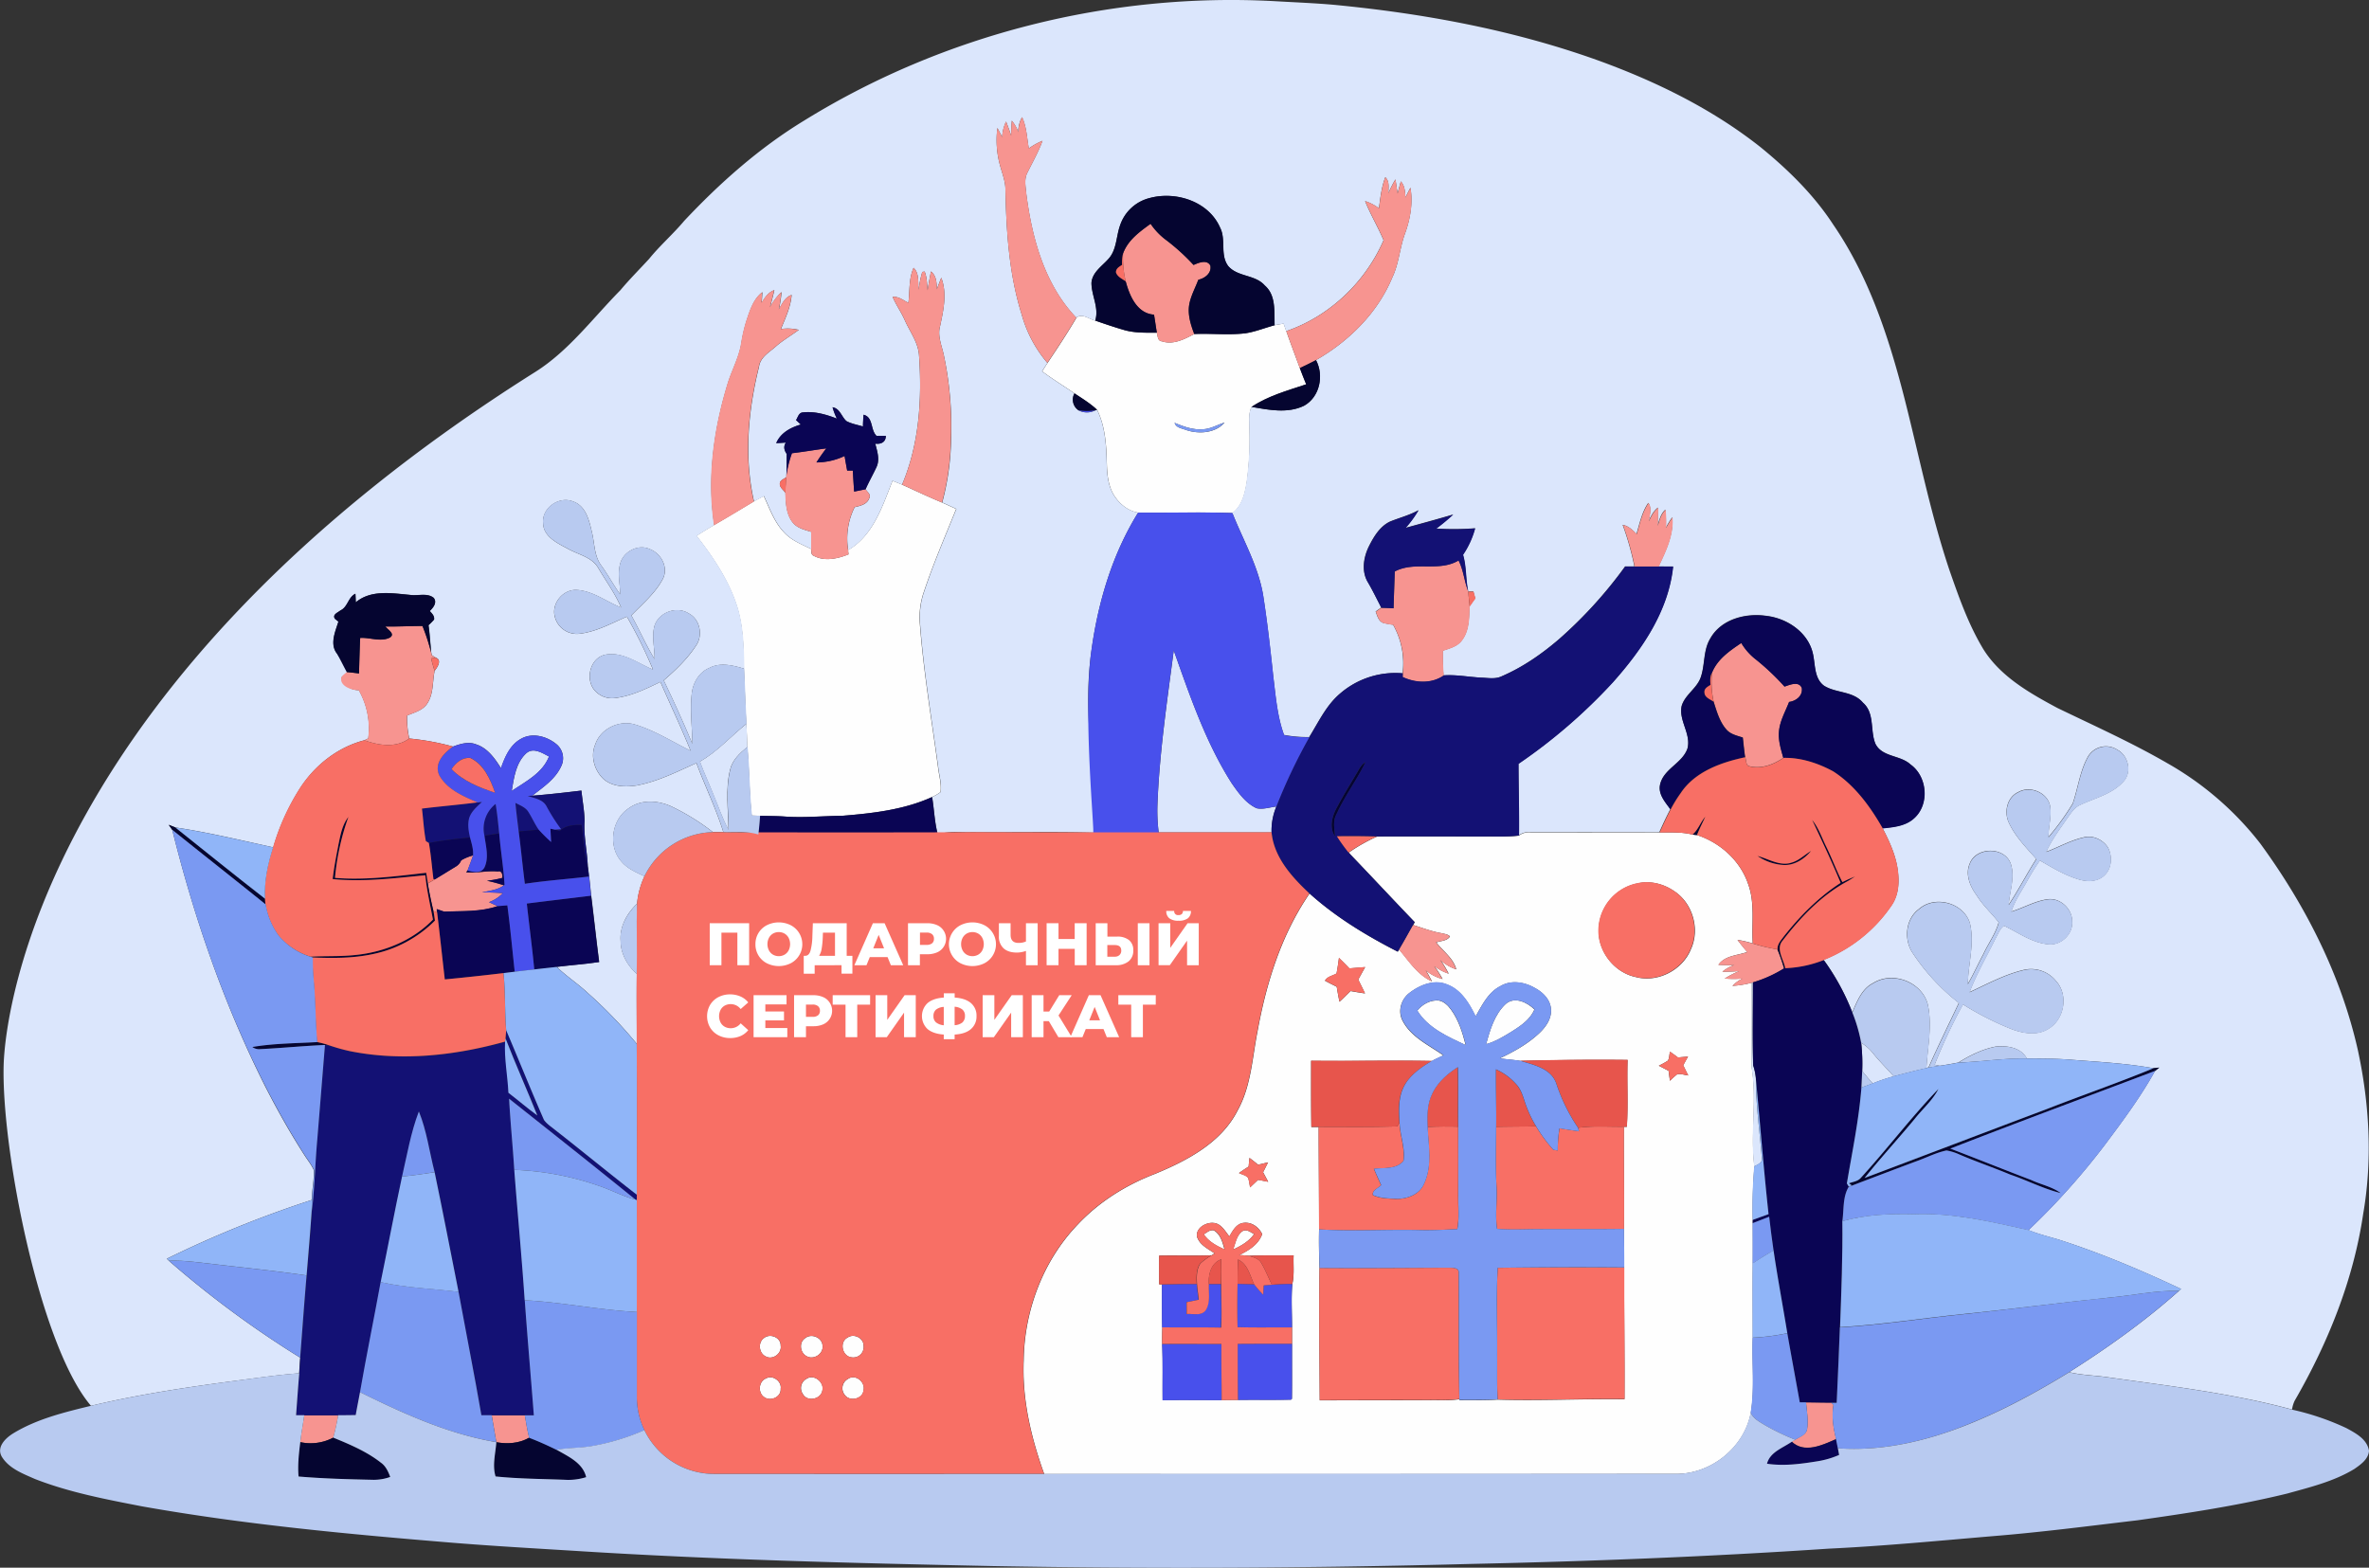 <?xml version="1.0" encoding="UTF-8"?> <svg xmlns="http://www.w3.org/2000/svg" width="1105.6" height="731.75" viewBox="0 0 1105.6 731.75"><rect x="0" y="0" width="1105.6" height="731.75" fill="#333333" stroke="none"/> <defs> <style>.cls-1{fill:#fefefe;}.cls-2{fill:#dbe6fc;}.cls-3{fill:#f79490;}.cls-4{fill:#050530;}.cls-5{fill:#131174;}.cls-6{fill:#0a0554;}.cls-7{fill:#4850ec;}.cls-8{fill:#f86f65;}.cls-9{fill:#e7554c;}.cls-10{fill:#7a99f2;}.cls-11{fill:#b8caf0;}.cls-12{fill:#90b5f8;}.cls-13{fill:#fff;}</style> </defs> <title>sertРесурс 3</title> <g id="Слой_2" data-name="Слой 2"> <g id="Слой_1-2" data-name="Слой 1"> <path class="cls-1" d="M502.32,148.28c2.79-2.2,6,.69,8.84,1.38,4.35,1.53,8.73,3,13.17,4.31,5,1.51,10.36,1.34,15.57,1.34.46,1.5.29,3.85,2.36,4,5.32,1.77,10.52-1,15.11-3.4,7.92-.37,15.87.59,23.77-.33,4.72-.71,9.16-2.55,13.75-3.78,1.38-.3,2.78-.51,4.19-.73q.6,1.72,1.23,3.48c2,5.78,4.21,11.5,6.31,17.26.94,2.54,1.94,5,3,7.57-8.71,2.9-17.77,5.4-25.48,10.53-1.45,2.85-1.09,6.11-1.06,9.19a151,151,0,0,1-1.27,26.38c-.89,5.09-2.17,10.72-6.58,14-14.67-.51-29.35-.06-44-.19-4.65-.71-8.57-3.91-11.1-7.74-2.95-4.52-3.45-10.08-3.58-15.34-.21-8.44-.72-17.21-4.52-24.92-3.18-3-6.91-5.26-10.52-7.65-5-3.46-10.25-6.64-15.13-10.31.82-1.31,1.64-2.62,2.5-3.91,4.67-6.93,9.27-13.92,13.51-21.12m45.79,49.07c.71,2.37,3.55,2.6,5.53,3.39,5.88,1.95,13.53,1.41,17.8-3.51-3.37,1-6.5,3-10.1,3.11C556.71,200.75,552.3,199.08,548.11,197.35Z"></path> <path class="cls-1" d="M416.54,224.41c1.48.59,3,1.18,4.45,1.81,6.2,2.81,12.35,5.73,18.64,8.34,2.21,1,4.41,2,6.6,3-5.16,12.76-10.62,25.41-15,38.47a36.42,36.42,0,0,0-1.95,15.11c1.7,22.37,5.45,44.51,8.45,66.73.41,3.92,1.71,7.87,1.2,11.83a19.82,19.82,0,0,1-4,2.34c-13,5.91-27.52,7.57-41.65,8.72-9,.09-18,1-27,.38-3.9-.29-7.81-.24-11.71-.34l-3.76-.12c-1.14-10.66-1.08-21.39-2.07-32.06-.12-3.61-.22-7.21-.46-10.81-.45-8.55-.73-17.11-1.1-25.65-.12-9.4-.28-19-2.91-28.05-3.78-12.62-11.23-23.69-19.23-34,2.68-1.73,5.38-3.41,8.15-5,6.25-3.61,12.42-7.35,18.61-11.06,1.52-.88,3.07-1.7,4.63-2.52,2.75,5.85,4.89,12.2,9.47,16.95,3.38,3.74,8.18,5.61,12.63,7.73.16,1.17-.12,2.78,1.32,3.25,5,2.69,11.13,1.33,16.14-.71l-.2-2C407.51,250,411.84,236.24,416.54,224.41Z"></path> <path class="cls-1" d="M708.94,390a7.67,7.67,0,0,1,5.34-1.46c20.07.06,40.14-.07,60.21,0,5.12.08,10.3-.27,15.31,1,.69.1,1.39.17,2.11.22,10.82,3.52,20.15,11.86,23.88,22.73,3.34,8.93,1.6,18.58,2.21,27.87a47.24,47.24,0,0,0-7.11-1.64c1.42,1.94,3,3.8,4.53,5.65C810.82,446,805,446,802,450.34a69.63,69.63,0,0,0,7.51.09,17.6,17.6,0,0,0-5.67,3.14c2.61,0,5.25-.1,7.88-.3a43.3,43.3,0,0,0-6.77,3.49,50.62,50.62,0,0,0,8.26,0,16.57,16.57,0,0,0-4.64,3.41,45.71,45.71,0,0,0,8.92-1.44c.18,13.14,0,26.28,0,39.41,2.58,15.34-.67,30.93,1.28,46.33a228.46,228.46,0,0,0-.75,25c0,.49,0,1,0,1.48,0,6.26.06,12.51,0,18.77-.11,11.57,0,23.14,0,34.71-.47,11.62,1,23.39-.9,34.92-3,16.47-19,29.12-35.68,28.62q-147,.15-294.1.06c-6.1-16.91-10.33-34.77-9.57-52.86.24-23.26,9-46.61,25.15-63.5,10-10.68,22.65-18.57,36.25-23.76,15-6.24,30.87-14.51,38.5-29.68,6.31-11.4,6.76-24.65,9.29-37.15,4.1-22.52,11.18-45,24.23-64,12.27,11.06,26.51,19.68,41.17,27.18l.67-1c4.57,5.4,8.58,11.81,15.27,14.82-.9-1.73-1.8-3.43-2.77-5.1a19,19,0,0,0,7.74,4,60.18,60.18,0,0,0-3.79-6,21.94,21.94,0,0,0,6.64,3.51,46.23,46.23,0,0,0-3.83-6.34,20.49,20.49,0,0,0,7.35,4.33c-1.36-5.3-6.15-8.42-9.3-12.57,2.14-.8,5-.62,6.37-2.82-1.1-1.1-2.73-1.17-4.14-1.54-4.48-.77-8.72-2.45-13-3.77.18-.33.55-1,.74-1.3-10.1-10.52-20-21.18-30.13-31.71l-.61-.87a79,79,0,0,1,13.11-7.4c17-.09,33.92,0,50.89,0,5.17-.05,10.37.21,15.52-.46m54.59,22.42a22.67,22.67,0,0,0-17.61,21.77c-.17,10.11,7.41,19.75,17.33,21.84,10.26,2.77,21.85-3.24,25.78-13.05,4.29-9.33.79-21.39-7.75-27-5.08-3.55-11.68-5.16-17.75-3.52M624.89,447.08q-.46,3.69-1.13,7.34c-1.81,1.05-4.36,1.39-5.41,3.36,1.77,1,3.64,1.91,5.49,2.83.38,2.33.8,4.66,1.28,7,1.78-1.63,3.5-3.33,5.19-5,2.24.4,4.47.79,6.74,1.1-1-2.17-2.12-4.31-3.16-6.46q1.61-2.93,3.22-5.82c-2.47.19-4.92.41-7.37.61-1.57-1.68-3.2-3.3-4.85-4.89m75.52,13.09c-5.86,2.82-8.67,8.91-11.77,14.22-2.92-6-6.69-12.4-13.25-14.86-6-2.59-12.81.17-17.68,3.94-3.79,2.9-5.44,8.33-3.26,12.7,3.94,7.88,12.35,11.57,19.16,16.43-1.79.84-3.61,1.61-5.33,2.59-18.79-.36-37.59.13-56.38-.09,0,10.31-.06,20.61.1,30.91l3.41,0c0,16,.21,31.93.19,47.89-.16,6,0,12,.19,18-.26,20.57,0,41.14.11,61.7,17.17-.07,34.33,0,51.49-.1,4.55-.1,9.13.3,13.65-.45v.49c6-.1,11.9.09,17.84-.29,19.74.58,39.51-.42,59.26-.18.13-20.47-.23-40.93-.14-61.39,0-6-.07-12-.15-18,.23-15.91-.11-31.83,0-47.74h1.36c.71-10.39,0-20.83.36-31.23-16.72-.18-33.44,0-50.14.41-3.15-.53-6.34-.65-9.48-1.19,6.61-3.1,13.1-6.72,18.44-11.76,3-2.84,5.69-6.59,5.45-10.91-.15-4.55-3.67-8.09-7.45-10.11-4.8-2.8-11-3.89-16-1m79,30.72c-.39,1.34-.26,2.91-1,4.15a40.85,40.85,0,0,1-4.24,2.36l4.55,2.38c.21,1.55.41,3.1.65,4.66a40.89,40.89,0,0,1,3.33-3c1.71-.41,3.48.31,5.2.51-.79-1.58-1.57-3.17-2.33-4.74.73-1.37,1.48-2.72,2.24-4.08l-4.71.42c-1.23-.94-2.48-1.83-3.73-2.7M583.11,540.53c-.14,1.34-.27,2.68-.38,4q-2.29,1.42-4.49,3c1.39.77,3.31,1,4.3,2.34.42,1.42.6,2.89.88,4.36l3.73-3.52,4.72.91-2.38-4.46c.79-1.54,1.56-3.08,2.33-4.62l-4.67,1.12q-2-1.68-4-3.17m-24.34,37.26c1.35,3.55,5.06,5.21,8,7.29l-1.36.89c-8.14.3-16.3,0-24.44.16,0,4.46,0,8.93,0,13.41h1.28c0,6.68-.11,13.37.17,20.05-.1,2.58-.15,5.18-.08,7.78.38,8.74.11,17.49.21,26.23,9.18-.14,18.37,0,27.56-.05,2.53,0,5.06-.07,7.61-.06,8.25-.12,16.51.07,24.75-.13l.44-.38c.12-8.57,0-17.16.05-25.74q0-3.83,0-7.63c0-6.74-.44-13.51.14-20.24,1-4.38.4-8.9.6-13.35-6.93,0-13.86-.09-20.78.17-1.56-.17-3.11-.27-4.66-.3,4.45-2.13,9-4.88,10.77-9.8-1.57-3.28-4.93-5.74-8.68-5.25-3.39.36-5.1,3.71-6.65,6.33-2-2.49-3.79-6-7.35-6.3C562.61,570.43,557.53,573.49,558.77,577.79Z"></path> <path class="cls-1" d="M777.36,420.15l3,.28c-7.32,9.08-13.68,18.92-21.09,27.92l-2.92.34C763.12,439,770.41,429.71,777.36,420.15Z"></path> <path class="cls-1" d="M335.65,431.38a15.3,15.3,0,0,1,18.34.31c.53,1.94-1.95,3.11-2.84,4.6-3-1.29-6.45-3.66-9.77-1.77-6.15,2.34-6.43,12.19-.64,15.12,2.89,1.57,6.1.57,9-.32,0-1.3,0-2.6,0-3.88-1.91-.13-3.8-.27-5.7-.42,0-1.7-.06-3.39-.08-5.08q5.73,0,11.48,0c0,4,.74,8.18-.4,12-5.71,4.79-15,5.47-20.61.13S329.24,436.11,335.65,431.38Z"></path> <path class="cls-1" d="M774.69,434.63c5.45-2.17,9.87,4.08,8.34,9-.77,3.73-5.34,7.22-8.91,4.72-5.4-2.63-5-11.55.57-13.71m-.81,3.18c-1.78,3.45-.46,9.92,4.53,8.65,2.8-2.31,3.23-7.34-.11-9.34C776.93,435.83,775.26,437.45,773.88,437.81Z"></path> <path class="cls-1" d="M661.43,471.74c2.41-3,6.16-5.09,10.08-4.7,2.44.45,4.27,2.34,5.68,4.26,3.55,4.89,5.36,10.77,6.84,16.57C675.7,483.93,666.43,479.92,661.43,471.74Z"></path> <path class="cls-1" d="M702.73,468.61c4.19-3.61,10-.73,13.39,2.6-2,4.65-6.3,7.6-10.43,10.2-3.86,2.35-7.75,4.81-12.15,6C695.4,480.7,697.49,473.46,702.73,468.61Z"></path> <path class="cls-1" d="M561.79,576.19c1.39-.88,2.8-2.21,4.61-1.9,3.21,1.76,4.15,5.66,5.06,8.94C567.81,581.55,564.09,579.6,561.79,576.19Z"></path> <path class="cls-1" d="M579.73,574.74c1.89-1.3,3.92.44,5.54,1.33-2.4,3.39-6.07,5.48-9.76,7.19C576.54,580.32,577.06,576.74,579.73,574.74Z"></path> <path class="cls-1" d="M356.63,624.5c2.9-2.23,7.84-.18,7.71,3.65.6,3.64-3.73,6.83-7,5C354.1,631.63,353.62,626.47,356.63,624.5Z"></path> <path class="cls-1" d="M375.75,624.64c2.89-2.43,8-.3,8.13,3.52.5,3.76-4.08,6.75-7.36,4.93C373.39,631.55,372.7,626.62,375.75,624.64Z"></path> <path class="cls-1" d="M395.61,624.32c2.92-2,7.42.2,7.42,3.81a4.86,4.86,0,0,1-5.65,5.44C393,633.07,391.57,626.37,395.61,624.32Z"></path> <path class="cls-1" d="M357.56,643.39c3.06-1.73,7.34,1.37,6.78,4.84.3,4-4.94,6.13-7.85,3.82C353.58,649.91,354.11,644.67,357.56,643.39Z"></path> <path class="cls-1" d="M376.59,643.51c3.48-2.21,8.28,1.86,7.19,5.68-.77,4-7,5.23-9,1.63A4.88,4.88,0,0,1,376.59,643.51Z"></path> <path class="cls-1" d="M395.72,643.68c3.48-2.53,8.29,1.44,7.28,5.36-.39,4-6.41,5.3-8.68,2.15A4.93,4.93,0,0,1,395.72,643.68Z"></path> <path class="cls-2" d="M375.33,56.26C440.44,16,518-3.53,594.37.52c9.34.55,18.69.9,28,1.71,41.8,4,83.47,11.66,123.09,25.84C772.64,37.9,799,50.76,821.75,68.79,834.55,79.25,846.57,91,855.6,104.9c16.51,24.07,25.78,52.19,33,80.25,6.9,26.94,12.28,54.31,21.11,80.74,4.41,12.68,8.89,25.48,15.85,37.05,8,12.84,21.61,20.56,34.62,27.53,17.18,8.31,34.66,16.15,51.2,25.72a146.22,146.22,0,0,1,43.45,37.51c21.09,28.85,37.69,61.42,45.56,96.42,5.41,25,6.89,51.06,2.52,76.34-4.54,30.92-16.43,60.39-32,87.36a14.25,14.25,0,0,0-1.23,4.11c-28.24-7.65-57.38-11-86.28-15.11-5.9-.85-11.9-.92-17.71-2.33,17.94-11.39,35.34-23.77,51.21-37.92l1-.91c-18.55-8.71-37.45-16.73-57-23-4.77-1.42-9.61-2.6-14.21-4.48a329.18,329.18,0,0,0,35.77-40c8.29-11.08,16.59-22.25,23.31-34.37.61-.52,1.25-1,1.91-1.51l-2.77.31c-12.44-2.26-25.1-2.94-37.69-3.9-7.09-.61-14.22-.59-21.33-.64-2.72-5.15-9.28-6.12-14.53-5.56-6.27,1.23-12.08,4.13-17.46,7.47-2.86.54-5.73,1.08-8.61,1.49l-2.41-.5a248,248,0,0,1,13.22-28.16,139.54,139.54,0,0,0,22.9,11.62c5.29,1.94,11.61,3,16.7-.05,7.7-4.3,9.82-15.94,3.81-22.5a14.92,14.92,0,0,0-14.75-5.23c-9,2.07-17.24,6.56-25.59,10.44,3.31-8.65,8-16.67,12.07-25,1.21-2,2-4.65,4-6,6.82,3.24,13.26,8.12,21,8.67,5.8.45,11.23-4.83,10.8-10.67.09-5.71-5.3-10.89-11-10.4-6.16.71-11.54,4-17.39,5.8,1.58-5,4.63-9.32,7.16-13.87a113,113,0,0,1,6.17-10c6,3.46,12,7.1,18.68,9,3.75,1,8.26.92,11.26-1.88,3.68-3.19,4-9.06,1.82-13.18-2.35-3.71-7.22-5.93-11.52-4.66-6.06,1.38-11.48,4.52-17.26,6.68,2.59-5.72,6.42-10.74,9.94-15.9,1.63-2.27,3.24-4.82,5.92-6,6.87-3.24,14.88-5,20.16-10.89,4-4.3,2.38-12-2.71-14.75a9.73,9.73,0,0,0-13.79,3.05c-3.83,6.78-4.66,14.68-7.16,21.94a120.37,120.37,0,0,1-11.34,15.7c0-4.77,1.45-9.5.82-14.27-1-6.48-9.36-10-14.92-6.73-5.22,2.36-6.7,9.29-4.4,14.2,3,6.52,8.14,11.7,12.83,17-4.51,7-8.26,14.45-12.89,21.37.48-6.38,3.09-13,.93-19.29-3-7.94-16.1-7.8-19.09.05-2.2,5.11.14,10.67,3.23,14.85,2.85,4.64,6.94,8.31,10.28,12.57-1.41,5.29-4.87,9.85-7.13,14.82-2.52,4.63-4.64,9.48-7.3,14,.22-9.45,3.24-19,1-28.38-2.92-9.58-16.32-13.2-23.78-6.63-6.08,4.43-7.08,13.57-3.39,19.84a98.19,98.19,0,0,0,22,24c-4.72,10-9.65,19.95-14.13,30.09l-1,.23c.57-9.87,2.78-19.9.61-29.73-2.79-10.44-16.37-15.61-25.49-9.85-5.34,2.67-7.43,8.5-9.73,13.59a108.16,108.16,0,0,0-13.35-24.46,69.27,69.27,0,0,0,31.78-25.56c2.9-4.22,3.48-9.53,3-14.51-.61-7.6-3.8-14.67-7.28-21.35,5.08-.54,10.63-1,14.6-4.64,7.37-6.49,6.3-19.57-1.63-25.19-4.77-4.42-13.2-3.32-16.36-9.65-2.56-6.19-.21-14.3-5.83-19.19-4.6-5.48-12.51-4.32-18.15-7.9-4.7-3.48-4-10-5.21-15.05-2.24-9.88-12-16.39-21.63-17.52-9.63-1.43-21.11,1.49-26.18,10.49-3.51,5.65-2.36,12.63-4.66,18.67-2,4.91-7.17,7.73-8.71,12.85-1.48,6.87,4.5,13,2.7,19.88-2.38,6.91-11.06,9.43-12.76,16.73-1.06,4.54,2.34,8.23,4.78,11.62-1.85,3.51-3.52,7.12-5.14,10.74-20.07-.1-40.14,0-60.21,0a7.67,7.67,0,0,0-5.34,1.46c.14-11.13-.2-22.27-.23-33.4a255.66,255.66,0,0,0,44-38c13.59-15.26,26-33.21,28.16-54.07q-3.39,0-6.75-.05c3.38-7.17,7.08-14.76,6.4-22.92a37.41,37.41,0,0,0-3,4.89,58,58,0,0,0-.22-8.44c-2.17,1.92-2.81,4.81-3.68,7.44.17-2.8.27-5.61.23-8.41-2.12,1.58-3.26,4-4.38,6.28.44-2.79,1.61-5.88-.14-8.48-3,4.32-4,9.55-5.52,14.5-1.86-1.83-3.77-3.76-6.44-4.24a132.94,132.94,0,0,1,5.47,19.39h-4.33a205.58,205.58,0,0,1-30.9,34c-8.06,6.91-16.89,13.06-26.68,17.28-3,1.47-6.34.79-9.5.67-5.89-.28-11.75-1.48-17.66-1.07-.31-3.84-.41-7.69-.35-11.54,3.13-1.06,6.69-1.92,8.79-4.71,3.53-4.49,3.48-10.52,3.64-15.94q1.33-1.92,2.71-3.81c-.23-.8-.67-2.39-.89-3.19h-2.44c-1.25-5.67-.78-11.58-2.43-17.18a40.94,40.94,0,0,0,5.67-12.32,124.82,124.82,0,0,1-18.14.13,95.13,95.13,0,0,0,7.89-6.55c-7.36,2.18-14.78,4.18-22.18,6.22a51.43,51.43,0,0,0,6-8.24c-4.2,2.38-8.91,3.52-13.34,5.34-4.63,2.24-7.44,6.91-9.69,11.34-2.62,5.2-3.71,11.9-.49,17.09,2.23,3.8,4.12,7.79,6.17,11.7-.88.61-1.75,1.22-2.61,1.84.77,2,1.3,4.48,3.53,5.32a37.24,37.24,0,0,0,4.62.85,36.68,36.68,0,0,1,4.43,22.69,39.41,39.41,0,0,0-29.38,9.6c-6.33,5.44-9.87,13.16-14.2,20.13a57.14,57.14,0,0,1-11.75-1c-3.17-8.66-3.88-17.93-5-27-1.31-12.32-2.68-24.64-4.56-36.89-2-14.15-9.4-26.67-14.59-39.78,4.41-3.24,5.69-8.87,6.58-14A151,151,0,0,0,583,199.12c0-3.08-.39-6.34,1.06-9.19,8,1.38,16.88,3.2,24.55-.56,7.33-4.09,9.34-14.08,5.55-21.28,15.38-8.83,28.74-22,35.6-38.55,3.17-6.59,3.47-14,6.05-20.82,2.38-6.71,3.64-14,2.43-21.1q-1.21,2.25-2.32,4.56c-.19-2.64-.3-5.45-2.16-7.52q-.81,2.84-1.52,5.7c-.33-2.21-.65-4.42-1-6.63a54.15,54.15,0,0,0-3.3,6.43c0-2.54.63-5.46-1.42-7.44-1.82,4.64-2.29,9.62-3,14.5a21.74,21.74,0,0,0-6.44-3.35c2.51,6.25,6,12.06,8.62,18.26-8.46,19.51-25.23,35.54-45.44,42.44q-.63-1.75-1.23-3.48c-1.41.22-2.81.43-4.19.73-.27-6.33.74-13.93-4.61-18.56-4.49-5.13-12.57-3.92-17-9-4-5.22-.95-12.37-3.85-18-5.32-12.23-20.6-17.13-32.87-13.81a19.51,19.51,0,0,0-13.83,12.85c-1.86,5.24-1.5,11.53-5.59,15.77-3,3.31-7.39,6.16-7.73,11,0,5.95,3.64,11.61,1.75,17.6-2.88-.69-6.05-3.58-8.84-1.38-14.74-15.43-20.62-37-23.29-57.6-.28-3.39-1.2-7.1.58-10.25,2.39-4.86,5.09-9.59,6.95-14.7a30,30,0,0,0-6.38,3.56c-.89-4.89-1-10-3.14-14.59a13.62,13.62,0,0,0-1.77,7,17.27,17.27,0,0,0-3-5.35c-.19,2.33-.28,4.67-.3,7-.73-2.22-1.52-4.42-2.39-6.59a18.59,18.59,0,0,0-1.82,7.32c-.71-1.46-1.47-2.91-2.23-4.34a44.52,44.52,0,0,0,1.58,18.67c.92,3.2,2.12,6.38,2.17,9.75.4,19.72,1.65,39.73,7.6,58.67a59,59,0,0,0,12,22.58c-.86,1.29-1.68,2.6-2.5,3.91,4.88,3.67,10.1,6.85,15.13,10.31a6,6,0,0,0,1.88,7.88,8.24,8.24,0,0,0,7.82,0l.82-.27c3.8,7.71,4.31,16.48,4.52,24.92.13,5.26.63,10.82,3.58,15.34,2.53,3.83,6.45,7,11.1,7.74-12,19.31-18.6,41.51-21.73,63.91-4.17,28.56.82,57.25,3.81,85.67l-3-.18c-19-.48-38-.06-56.93-.21-5.22.17-10.59-.63-15.64,1-1.53-5.69-1.69-11.62-2.65-17.41a19.82,19.82,0,0,0,4-2.34c.51-4-.79-7.91-1.2-11.83-3-22.22-6.75-44.36-8.45-66.73a36.42,36.42,0,0,1,1.95-15.11c4.36-13.06,9.82-25.71,15-38.47-2.19-1-4.39-2.05-6.6-3a120.62,120.62,0,0,0,4.13-29.34A160,160,0,0,0,440.52,166c-.89-4.46-3.06-9-1.83-13.57,1.57-7.41,3.42-15.45.6-22.78q-1.1,2.69-2.06,5.41c-.11-3-.16-6.31-2.73-8.36-.64,2.91-1.12,5.86-1.59,8.8-.28-2.93-.29-6-1.38-8.74l-1.1.16a50.92,50.92,0,0,0-1.7,8.3c-.39-3.46.42-7.55-2.36-10.21-2.33,5.13-1.72,10.9-2.43,16.36-2.34-1.18-4.59-3.08-7.37-2.81,1.6,3.75,4,7.09,5.66,10.84,2.4,5.48,6.39,10.5,6.69,16.69,1.41,20.24.07,41.27-7.93,60.14-1.48-.63-3-1.22-4.45-1.81-4.7,11.83-9,25.57-20.68,32.4a32.82,32.82,0,0,1,3-20.08c2.64-.63,5.86-1.28,6.84-4.23.95-1.66-1-2.89-1.72-4.13,1.56-3.55,3.5-6.91,5.12-10.43s.29-7.38-.61-10.88c2.69.36,4.92-.72,4.94-3.62-1.46,0-2.9,0-4.34,0-2.95-2.87-1.4-8.67-6.05-9.87-.14,1.82-.23,3.66-.28,5.49-2.58-.81-5.33-1.23-7.73-2.53-2.28-2-3-5.9-6.45-6.45a28.17,28.17,0,0,0,2,5.3c-5.14-2-10.71-3.59-16.26-2.85-1.65.39-2,2.32-2.8,3.54l2.23,2.07c-4.77,1.37-9.46,3.9-11.49,8.69,1.5-.07,3-.16,4.51-.27-1.23,1.85-.79,3.6.38,5.29,0,3.46,0,6.93-.14,10.4,0,.1,0,.31,0,.42-1,.91-2.94,1.33-3.07,3-.16,1.84,1.7,3,2.62,4.34.17,4.69.35,9.86,3.31,13.75,2.1,2.76,5.65,3.54,8.78,4.5,0,2.67,0,5.34,0,8-4.45-2.12-9.25-4-12.63-7.73-4.58-4.75-6.72-11.1-9.47-16.95-1.56.82-3.11,1.64-4.63,2.52-4.74-20.71-2.76-42.43,2.31-62.88.57-4.48,4.74-6.75,7.81-9.46,3.33-2.94,7.21-5.13,10.75-7.8a21.78,21.78,0,0,0-8.32-.39c2.08-5.14,4.56-10.28,5-15.91-3.06,1-4.42,4.07-5.93,6.66a55.22,55.22,0,0,0,1.2-8,26.09,26.09,0,0,0-5.34,7.08c.7-2.65,1.4-5.3,2-8-2.79,1-4.43,3.44-5.89,5.85.11-1.63.21-3.26.29-4.89-4.11,3.18-5.7,8.29-7.29,13a71,71,0,0,0-2.53,10.86c-1.11,6.92-4.71,13.06-6.61,19.74-6.32,21-9.35,43.36-6,65.15-2.77,1.57-5.47,3.25-8.15,5,8,10.3,15.45,21.37,19.23,34,2.63,9.09,2.79,18.65,2.91,28.05-5.22-1.58-11.15-3.1-16.27-.4-4.67,1.9-7.5,6.65-8.18,11.48-1,8,.13,16,.22,24-4.17-10-8.67-19.88-13.36-29.66,5.57-4.79,11-10,15-16.11,3.44-4.77,2-12.39-3.34-15.13-5.61-3.61-13.92-.55-15.95,5.73-1.44,5.09.11,10.4,0,15.58-4-6.56-7.08-13.67-10.82-20.39,5.24-5.4,11.21-10.39,14.75-17.15,2.62-5.29-.85-11.74-6.08-13.76-5.42-2.58-12.4,1.07-13.89,6.76-1.32,4.69,0,9.58,0,14.34-3.13-4.37-5.67-9.13-8.82-13.48-3.42-4.59-3.06-10.58-4.45-15.89-1.23-5.36-2.86-12-8.7-14-6.55-2.68-14.67,3-14,10.15.15,6.17,6.47,9.22,11.2,11.73,5,2.95,11.61,3.91,14.63,9.34,3.57,6.06,7.8,11.77,10.55,18.28-6.81-2.72-12.94-7.64-20.47-8.2-6.19-.5-11.7,5.65-10.62,11.73a10.61,10.61,0,0,0,11.61,8.72c7.91-.91,15-4.89,22.18-8a217.08,217.08,0,0,1,12.18,24.72c-7.06-2.92-14-8.39-22-7-7.23,1.3-9.77,11.24-5.33,16.58a10.8,10.8,0,0,0,10.08,3.64c7.36-.95,14.1-4.28,20.72-7.45,4.66,10.71,9.71,21.27,14.08,32.11-8.55-4.22-16.69-9.46-25.88-12.22-7.28-2.3-16.16,1.9-18.59,9.24-2.42,5.57-.39,12.34,4,16.33,4.26,3.57,10.28,3.67,15.51,2.83,9.76-1.87,18.7-6.39,27.69-10.43,4,10.81,9.14,21.21,12.57,32.24-1.62,0-3.23-.06-4.83,0A105.87,105.87,0,0,0,314,376.73c-6.37-3.13-14.61-3.84-20.57.56-8.07,5.25-9.79,17.94-3.26,25,2.78,3.27,6.83,4.93,10.62,6.72a38.39,38.39,0,0,0-3.47,12.83c-4.71,4.47-8.18,10.67-7.67,17.34,0,6,3.18,11.48,7.55,15.42-.13,10.88,0,21.76,0,32.64a210,210,0,0,0-23-23.88c-4.57-4.27-9.87-7.68-14.34-12.06,6.59-.82,13.23-1.3,19.81-2.27-1.35-10.32-2.44-20.68-3.73-31-.49-4.32-.82-8.65-1.49-12.93l-.1-.74c-.27-7.07-2-14.06-1.52-21.15-.05-4.77-1-9.47-1.47-14.2-7.63.91-15.27,1.8-22.93,2.39,5-3.92,10.71-7.68,13.46-13.67a8.49,8.49,0,0,0-1.91-10.14c-4.47-3.86-11.42-5.84-16.82-2.74-5.11,2.8-7.52,8.45-9.34,13.68-2.85-4.51-6.2-9.32-11.51-11.06-3.58-1.48-7.44-.28-10.88,1a118.73,118.73,0,0,0-20.4-3.75A43.19,43.19,0,0,1,190,334c3.38-1.47,7.49-2.42,9.52-5.8,2.89-4.5,2.28-10.08,3.33-15.11,1.29-1.62,3.56-5,.49-6.14l-1.78-1.1-.28-1.21c-.45-4.28-.65-8.57-1.26-12.83a33.82,33.82,0,0,0,2.59-2.63c.28-1.71-1-2.85-2-4,1.59-1.54,3.54-3.9,1.86-6.11-3.06-2.52-7.44-.84-11.07-1.41-8.47-.77-18.22-2.5-25.33,3.47,0-1-.11-3-.15-4-3.44,1.63-3.53,6.22-7,7.79-1.22,1-3.94,1.92-2.52,3.93l1.59,1.28c-1.48,4.73-4.16,10.59-.62,15,1.62,2.79,5,5.35,4.54,8.55-.12.89-1.89,1.91-2.51,2.54a8.07,8.07,0,0,0,8.05,5.91,36.06,36.06,0,0,1,4.43,22.52l-1.76.87c-12.71,3.29-23.56,11.95-30.45,23a106.33,106.33,0,0,0-12.13,27c-15.18-3.31-30.3-7-45.67-9.29L78.74,385c.53.77,1.08,1.54,1.64,2.31,10.21,41.2,24.2,81.58,43.26,119.56,5.66,11.09,11.78,22,18.51,32.45,1.46,2.29,3.22,4.43,4.31,6.94.15,4.64-.91,9.22-1,13.86a511.74,511.74,0,0,0-67.62,27.42l1,1a468.79,468.79,0,0,0,61.23,45.18c-.18,2.42-.31,4.86-.49,7.3-9.14.68-18.21,2-27.29,3.18-23.41,3.08-46.84,6.5-69.82,12C18.57,628.36.56,536.18,1.71,497c.75-25.54,19.38-179.28,248.11-323.39,15.58-9.81,26.84-25.11,39.74-38.18,4.24-5.08,8.93-9.75,13.4-14.62,5.06-6.25,11.17-11.53,16.33-17.69C336,85.33,354.41,69,375.33,56.26Z"></path> <path class="cls-2" d="M540.76,388.54a80.69,80.69,0,0,1-.6-12.43c.88-24.31,4.49-48.39,7.63-72.49,7.57,21.22,14.87,42.86,27.06,62,3.12,4.47,6.48,9.27,11.58,11.64,3.05.71,6.2-.47,9.28-.79a28.81,28.81,0,0,0-2.28,12.08"></path> <path class="cls-2" d="M326.62,355.51c8.18-4.7,14.46-11.81,21.73-17.67.24,3.6.34,7.2.46,10.81-3.46,2.81-7,6.05-8.07,10.57-2.29,9.2-.87,18.76-.75,28.12-2.85-5.12-4.64-10.7-6.92-16.07C331,366,328.57,360.84,326.62,355.51Z"></path> <path class="cls-2" d="M245.68,351.54c3.32-2.79,7.39-.05,10.54,1.57-3,7.74-10.91,11.7-17.4,16.07C239.88,363,240.76,356,245.68,351.54Z"></path> <path class="cls-2" d="M817.44,458.76l.6-.19c0,12.91-.24,25.82.13,38.73a25.24,25.24,0,0,1,1.31,6.73c0,12.13,1.78,24.15,2.74,36.21.68,2.47-1.89,3.29-3.54,4.26-1.95-15.4,1.3-31-1.28-46.33C817.4,485,817.62,471.9,817.44,458.76Z"></path> <path class="cls-2" d="M868.6,486.75a20.88,20.88,0,0,1,5.46,4.8c3,3.8,6.53,7.21,9.75,10.86a81.6,81.6,0,0,0-9.79,3.3c-1.73-1.87-3.38-3.82-4.94-5.81A84.93,84.93,0,0,0,868.6,486.75Z"></path> <path class="cls-3" d="M475.27,61.67a13.62,13.62,0,0,1,1.77-7c2.1,4.59,2.25,9.7,3.14,14.59a30,30,0,0,1,6.38-3.56c-1.86,5.11-4.56,9.84-6.95,14.7-1.78,3.15-.86,6.86-.58,10.25,2.67,20.64,8.55,42.17,23.29,57.6-4.24,7.2-8.84,14.19-13.51,21.12a59,59,0,0,1-12-22.58c-6-18.94-7.2-38.95-7.6-58.67-.05-3.37-1.25-6.55-2.17-9.75a44.52,44.52,0,0,1-1.58-18.67c.76,1.43,1.52,2.88,2.23,4.34a18.59,18.59,0,0,1,1.82-7.32c.87,2.17,1.66,4.37,2.39,6.59,0-2.35.11-4.69.3-7A17.27,17.27,0,0,1,475.27,61.67Z"></path> <path class="cls-3" d="M646.55,82.72c2.05,2,1.44,4.9,1.42,7.44a54.15,54.15,0,0,1,3.3-6.43c.35,2.21.67,4.42,1,6.63q.71-2.86,1.52-5.7c1.86,2.07,2,4.88,2.16,7.52q1.11-2.31,2.32-4.56c1.21,7.09,0,14.39-2.43,21.1-2.58,6.78-2.88,14.23-6.05,20.82-6.86,16.56-20.22,29.72-35.6,38.55-2.49,1.33-5,2.52-7.57,3.74-2.1-5.76-4.28-11.48-6.31-17.26,20.21-6.9,37-22.93,45.44-42.44-2.6-6.2-6.11-12-8.62-18.26a21.74,21.74,0,0,1,6.44,3.35C644.26,92.34,644.73,87.36,646.55,82.72Z"></path> <path class="cls-3" d="M524.15,118.23c2.31-6.19,7.7-10,12.82-13.76a31.55,31.55,0,0,0,7.44,7.72A96.11,96.11,0,0,1,557,123.69c2.36-1,6.26-2.74,7.86.3.65,3.54-2.57,5.93-5.63,6.61-1.44,3.88-3.53,7.56-4.25,11.68-.76,4.68.72,9.32,2.36,13.65-4.59,2.42-9.79,5.17-15.11,3.4-2.07-.17-1.9-2.52-2.36-4-.45-2.81-.85-5.62-1.31-8.43-8-.58-11.43-8.86-13.23-15.56a48.87,48.87,0,0,1-1.21-13.09"></path> <path class="cls-3" d="M423.94,141.36c.71-5.46.1-11.23,2.43-16.36,2.78,2.66,2,6.75,2.36,10.21a50.92,50.92,0,0,1,1.7-8.3l1.1-.16c1.09,2.78,1.1,5.81,1.38,8.74.47-2.94.95-5.89,1.59-8.8,2.57,2.05,2.62,5.34,2.73,8.36q1-2.73,2.06-5.41c2.82,7.33,1,15.37-.6,22.78-1.23,4.62.94,9.11,1.83,13.57a160,160,0,0,1,3.24,39.23,120.62,120.62,0,0,1-4.13,29.34C433.34,232,427.19,229,421,226.22c8-18.87,9.34-39.9,7.93-60.14-.3-6.19-4.29-11.21-6.69-16.69-1.63-3.75-4.06-7.09-5.66-10.84C419.35,138.28,421.6,140.18,423.94,141.36Z"></path> <path class="cls-3" d="M355.41,141.3c1.46-2.41,3.1-4.87,5.89-5.85-.59,2.67-1.29,5.32-2,8a26.09,26.09,0,0,1,5.34-7.08,55.22,55.22,0,0,1-1.2,8c1.51-2.59,2.87-5.63,5.93-6.66-.4,5.63-2.88,10.77-5,15.91a21.78,21.78,0,0,1,8.32.39c-3.54,2.67-7.42,4.86-10.75,7.8-3.07,2.71-7.24,5-7.81,9.46-5.07,20.45-7.05,42.17-2.31,62.88-6.19,3.71-12.36,7.45-18.61,11.06-3.34-21.79-.31-44.17,6-65.15,1.9-6.68,5.5-12.82,6.61-19.74a71,71,0,0,1,2.53-10.86c1.59-4.72,3.18-9.83,7.29-13C355.62,138,355.52,139.67,355.41,141.3Z"></path> <path class="cls-3" d="M369.63,211.52c5.35-.63,10.66-1.56,16-2.26-1.63,2.12-3.17,4.3-4.6,6.56a30.93,30.93,0,0,0,13.13-3q.58,3.41,1.21,6.81l2.64,0c.17,3.27.4,6.53.61,9.8,1.77-.36,3.55-.71,5.32-1.08.75,1.24,2.67,2.47,1.72,4.13-1,2.95-4.2,3.6-6.84,4.23a32.82,32.82,0,0,0-3,20.08l.2,2c-5,2-11.12,3.4-16.14.71-1.44-.47-1.16-2.08-1.32-3.25,0-2.67,0-5.34,0-8-3.13-1-6.68-1.74-8.78-4.5-3-3.89-3.14-9.06-3.31-13.75.12-2.44.31-4.88.45-7.31,0-.11,0-.32,0-.42a51.07,51.07,0,0,1,2.62-10.76"></path> <path class="cls-3" d="M763.86,249.3c1.49-5,2.51-10.18,5.52-14.5,1.75,2.6.58,5.69.14,8.48,1.12-2.31,2.26-4.7,4.38-6.28,0,2.8-.06,5.61-.23,8.41.87-2.63,1.51-5.52,3.68-7.44a58,58,0,0,1,.22,8.44,37.41,37.41,0,0,1,3-4.89c.68,8.16-3,15.75-6.4,22.92H762.89a132.94,132.94,0,0,0-5.47-19.39C760.09,245.54,762,247.47,763.86,249.3Z"></path> <path class="cls-3" d="M650.92,266.74c9.33-5,20.66.34,29.78-5.15,2.37,4.58,2.66,9.84,4.58,14.56.07,2.34.42,4.65.62,7-.16,5.42-.11,11.45-3.64,15.94-2.1,2.79-5.66,3.65-8.79,4.71-.06,3.85,0,7.7.35,11.54-5.71,3.95-13.12,3.58-19.21.74,0-.42,0-1.27.06-1.69a36.68,36.68,0,0,0-4.43-22.69,37.24,37.24,0,0,1-4.62-.85c-2.23-.84-2.76-3.36-3.53-5.32.86-.62,1.73-1.23,2.61-1.84,1.88.05,3.77.13,5.66.24q.27-8.6.56-17.18"></path> <path class="cls-3" d="M179.89,292.42c5.76.11,11.53-.27,17.29-.23a92.41,92.41,0,0,1,4.06,12.49l.28,1.21,1.78,1.1-2.11.31c.45,2,1,3.9,1.62,5.83-1.05,5-.44,10.61-3.33,15.11-2,3.38-6.14,4.33-9.52,5.8a43.19,43.19,0,0,0,1,10.69c-6.21,4.52-14.18,3.24-20.92.81l1.76-.87a36.06,36.06,0,0,0-4.43-22.52c-3.79.05-9-2.2-8.05-5.91.22-.85,1.88-1.9,2.51-2.54,1.91.17,3.81.4,5.72.65.14-5.53.29-11.06.54-16.58,4.59-.3,9.62,2,13.89-.19,2.62-1.7-1-3.64-2.12-5.16"></path> <path class="cls-3" d="M799,314c2.55-6.36,8.23-10.22,13.68-13.89a27.45,27.45,0,0,0,7,7.84,114.59,114.59,0,0,1,13.18,12.51c2.46-.82,6.64-2.68,8.05.61.59,3.65-2.66,6.13-5.92,6.56-1.74,4.46-4.24,8.73-4.7,13.57-.47,4.28.88,8.45,2,12.52-4.72,3.2-10.57,5.46-16.29,3.8-1.31-.86-1-2.84-1.52-4.14-.45-3-.73-6.09-1.08-9.13-2.63-.88-5.55-1.45-7.5-3.57-3.33-3.67-4.65-8.6-6.14-13.2A42.1,42.1,0,0,1,799,314"></path> <path class="cls-3" d="M215.23,401.59a22.05,22.05,0,0,1,5.57-2.3c-.81,2.34-1.72,4.64-2.56,7l-.72.9c4.95.47,9.88-.88,14.81-.35,1.93-.58,2.3,1.71,2,3a47.89,47.89,0,0,1-7.1,1.3,77.2,77.2,0,0,1,7.89,2.13c-2.94,2.18-6.68,2.49-10.14,3.29,3.23,0,6.46.08,9.68.37a17.36,17.36,0,0,1-6.45,4.18c1.33.62,2.67,1.26,4,1.87-8.05,2.79-16.61,2.23-25,2.58l-3.45-1.17.16,1.49-1.67-.58c-1-4.26-1.93-8.55-2.63-12.87,1.1-.66,2.21-1.29,3.32-1.94,3.25-2,6.47-4,9.71-5.94A5.84,5.84,0,0,0,215.23,401.59Z"></path> <path class="cls-3" d="M659.42,431.76c4.32,1.32,8.56,3,13,3.77,1.41.37,3,.44,4.14,1.54-1.32,2.2-4.23,2-6.37,2.82,3.15,4.15,7.94,7.27,9.3,12.57a20.49,20.49,0,0,1-7.35-4.33,46.23,46.23,0,0,1,3.83,6.34,21.94,21.94,0,0,1-6.64-3.51,60.18,60.18,0,0,1,3.79,6,19,19,0,0,1-7.74-4c1,1.67,1.87,3.37,2.77,5.1-6.69-3-10.7-9.42-15.27-14.82C655.16,439.44,657.26,435.58,659.42,431.76Z"></path> <path class="cls-3" d="M810.89,438.77a47.24,47.24,0,0,1,7.11,1.64,80.47,80.47,0,0,0,11.5,2.73,76.82,76.82,0,0,1,3.11,8.9A59.38,59.38,0,0,1,818,458.57l-.6.19a45.71,45.71,0,0,1-8.92,1.44,16.57,16.57,0,0,1,4.64-3.41,50.62,50.62,0,0,1-8.26,0,43.3,43.3,0,0,1,6.77-3.49c-2.63.2-5.27.31-7.88.3a17.6,17.6,0,0,1,5.67-3.14,69.63,69.63,0,0,1-7.51-.09c3.06-4.37,8.87-4.32,13.47-5.92C813.85,442.57,812.31,440.71,810.89,438.77Z"></path> <path class="cls-3" d="M842.86,654.59c3.9,0,7.81.09,11.72.12l1.1,1c-.95,5.38-.07,10.8,1.19,16-6.3,2.76-14.73,6.83-20.67,1.2l1.66-.94c2-1.32,5.07-2.16,5.51-4.93C844,663,843.24,658.75,842.86,654.59Z"></path> <path class="cls-3" d="M142,660.61c5.28,0,10.55,0,15.83,0a98.86,98.86,0,0,1-2.29,10.45,22.66,22.66,0,0,1-15.41,2.09C140.61,669,141.35,664.79,142,660.61Z"></path> <path class="cls-3" d="M229.47,660.62q7.74,0,15.48,0c.56,3.51,1.16,7,2,10.47-4.65,2.69-10.11,3-15.31,2.12C230.94,669,230.15,664.81,229.47,660.62Z"></path> <path class="cls-4" d="M536.56,92.43c12.27-3.32,27.55,1.58,32.87,13.81,2.9,5.65-.15,12.8,3.85,18,4.43,5.08,12.51,3.87,17,9,5.35,4.63,4.34,12.23,4.61,18.56-4.59,1.23-9,3.07-13.75,3.78-7.9.92-15.85,0-23.77.33-1.64-4.33-3.12-9-2.36-13.65.72-4.12,2.81-7.8,4.25-11.68,3.06-.68,6.28-3.07,5.63-6.61-1.6-3-5.5-1.33-7.86-.3a96.11,96.11,0,0,0-12.62-11.5,31.55,31.55,0,0,1-7.44-7.72c-5.12,3.72-10.51,7.57-12.82,13.76a19.71,19.71,0,0,0-.49,5.42c-1.33.86-2.91,1.68-2.84,3.51.68,2.09,2.89,3,4.54,4.16,1.8,6.7,5.21,15,13.23,15.56.46,2.81.86,5.62,1.31,8.43-5.21,0-10.54.17-15.57-1.34-4.44-1.3-8.82-2.78-13.17-4.31,1.89-6-1.76-11.65-1.75-17.6.34-4.85,4.77-7.7,7.73-11,4.09-4.24,3.73-10.53,5.59-15.77A19.51,19.51,0,0,1,536.56,92.43Z"></path> <path class="cls-4" d="M606.62,171.83c2.53-1.22,5.08-2.41,7.57-3.74,3.79,7.2,1.78,17.19-5.55,21.28-7.67,3.76-16.52,1.94-24.55.56,7.71-5.13,16.77-7.63,25.48-10.53C608.56,176.88,607.56,174.37,606.62,171.83Z"></path> <path class="cls-4" d="M503.32,191.5a6,6,0,0,1-1.88-7.88c3.61,2.39,7.34,4.66,10.52,7.65l-.82.27A21.41,21.41,0,0,1,503.32,191.5Z"></path> <path class="cls-4" d="M166,281.18c7.11-6,16.86-4.24,25.33-3.47,3.63.57,8-1.11,11.07,1.41,1.68,2.21-.27,4.57-1.86,6.11,1,1.14,2.29,2.28,2,4a33.82,33.82,0,0,1-2.59,2.63c.61,4.26.81,8.55,1.26,12.83a92.41,92.41,0,0,0-4.06-12.49c-5.76,0-11.53.34-17.29.23,1.09,1.52,4.74,3.46,2.12,5.16-4.27,2.22-9.3-.11-13.89.19-.25,5.52-.4,11.05-.54,16.58-1.91-.25-3.81-.48-5.72-.65-1.55-2.84-2.92-5.76-4.54-8.55-3.54-4.42-.86-10.28.62-15l-1.59-1.28c-1.42-2,1.3-2.9,2.52-3.93,3.47-1.57,3.56-6.16,7-7.79C165.91,278.15,166,280.17,166,281.18Z"></path> <path class="cls-4" d="M634.64,358.46a7.67,7.67,0,0,1,2.63-2.65c-4.11,8.42-9.8,16-13.67,24.57-1.66,3.15-.73,6.74-.57,10.1-3-4.37-1.16-10.1,1.3-14.28C627.54,370.16,631.21,364.38,634.64,358.46Z"></path> <path class="cls-4" d="M158,393.91c.92-4.37,1.74-9,4.59-12.59a113.82,113.82,0,0,0-6.28,28.48c14.21,1.15,28.46-.78,42.57-2.38l.78,4.95c.7,4.32,1.61,8.61,2.63,12.87.25,1.48.46,3,.67,4.47a57.12,57.12,0,0,1-29.16,15.68c-9.17,1.95-18.61,1.9-27.93,1.52l-1-.33c6.54-.39,13.11-.05,19.64-.67,13.86-1.11,27.75-6.53,37.53-16.64-1.26-6.89-2.91-13.73-3.55-20.71-14.36,1.34-28.83,3.24-43.25,1.79C155.89,404.82,157,399.37,158,393.91Z"></path> <path class="cls-4" d="M789.8,389.59c2.68-2.19,3.71-5.79,6-8.36-1.29,2.86-2.78,5.64-3.89,8.58C791.19,389.76,790.49,389.69,789.8,389.59Z"></path> <path class="cls-4" d="M845.65,382.7c3,3.7,4.51,8.31,6.61,12.54,2.68,5.43,4.74,11.13,7.52,16.52,1.94-.94,3.9-1.85,5.91-2.64-1.06.71-2.12,1.4-3.2,2.05-12.33,6.54-22.14,16.9-30.57,27.84-3.38,3.84.45,8.76,1.19,12.92l-.5.11a76.82,76.82,0,0,0-3.11-8.9c-.07-2.37,1.56-4.17,2.88-5.94,7.55-9.62,16.28-18.43,26.58-25.09C854.83,402.17,850.23,392.44,845.65,382.7Z"></path> <path class="cls-4" d="M78.74,385l3.08,1.24c13.93,11.13,27.81,22.33,41.9,33.27,0,.88.13,1.76.23,2.65C109.5,410.47,94.86,399,80.38,387.32,79.82,386.55,79.27,385.78,78.74,385Z"></path> <path class="cls-4" d="M835.5,402.81c3.81-.77,6.47-3.72,9.68-5.65-3.16,3.75-7.7,6.78-12.78,6.56a23.87,23.87,0,0,1-12.26-4.23C825.19,400.79,830.1,404.13,835.5,402.81Z"></path> <path class="cls-4" d="M117.67,488.69c10-1.7,20.21-1.7,30.32-2.28a42.08,42.08,0,0,1,5.5,1.47l-1.93-.1c-10.11.43-20.19,1.45-30.3,1.94A5.22,5.22,0,0,1,117.67,488.69Z"></path> <path class="cls-4" d="M1005,498.65l2.77-.31c-.66.48-1.3,1-1.91,1.51-31.89,12.07-63.88,23.91-95.64,36.29,12.61,4.8,25.14,9.83,37.76,14.64,4.52,2.13,9.64,3.1,13.74,6.07-8.13-2-15.6-5.93-23.5-8.6-7.83-3.28-15.87-6-23.66-9.35a24,24,0,0,0-6.13-1.92c-4.42.9-8.5,2.94-12.69,4.52-10.51,3.9-21,7.9-31.46,11.89l-1.37-1c1.78-.67,3.9-.86,5.32-2.28,12.47-13.62,23.64-28.46,36.46-41.76-2.75,5.38-7.47,9.36-11.15,14.07-7.68,9.25-15.82,18.11-23.32,27.5,28.28-10.67,56.53-21.44,84.83-32.1C971.61,511.28,988.48,505.46,1005,498.65Z"></path> <path class="cls-4" d="M140.09,673.16a22.66,22.66,0,0,0,15.41-2.09c7.75,3.18,15.63,6.49,22.27,11.71,2.25,1.59,3.4,4.14,4.33,6.65a22.7,22.7,0,0,1-7.78,1.34c-11.68-.26-23.38-.57-35-1.54C138.81,683.86,139.45,678.49,140.09,673.16Z"></path> <path class="cls-4" d="M231.63,673.2c5.2.91,10.66.57,15.31-2.12,4.36,1.67,8.62,3.59,12.82,5.64,5.38,3.16,12.25,6.09,13.8,12.81a27.63,27.63,0,0,1-10.18,1.21c-10.7-.4-21.45-.45-32.1-1.54C229.68,684,231.27,678.48,231.63,673.2Z"></path> <path class="cls-5" d="M648.71,243.55c4.43-1.82,9.14-3,13.34-5.34a51.43,51.43,0,0,1-6,8.24c7.4-2,14.82-4,22.18-6.22a95.13,95.13,0,0,1-7.89,6.55,124.82,124.82,0,0,0,18.14-.13A40.94,40.94,0,0,1,682.85,259c1.65,5.6,1.18,11.51,2.43,17.18-1.92-4.72-2.21-10-4.58-14.56-9.12,5.49-20.45.18-29.78,5.15q-.3,8.58-.56,17.18c-1.89-.11-3.78-.19-5.66-.24-2.05-3.91-3.94-7.9-6.17-11.7-3.22-5.19-2.13-11.89.49-17.09C641.27,250.46,644.08,245.79,648.71,243.55Z"></path> <path class="cls-5" d="M758.56,264.45h15.57q3.36,0,6.75.05c-2.19,20.86-14.57,38.81-28.16,54.07a255.66,255.66,0,0,1-44,38c0,11.13.37,22.27.23,33.4-5.15.67-10.35.41-15.52.46-17,0-33.93-.05-50.89,0-6.2-.16-12.4-.23-18.6-.11a79.29,79.29,0,0,0,6.1,8.38c10.08,10.53,20,21.19,30.13,31.71-.19.33-.56,1-.74,1.3-2.16,3.82-4.26,7.68-6.5,11.45l-.67,1c-14.66-7.5-28.9-16.12-41.17-27.18-8.19-7.67-16.56-16.86-17.65-28.56a28.81,28.81,0,0,1,2.28-12.08,256.25,256.25,0,0,1,15.38-32.32c4.33-7,7.87-14.69,14.2-20.13a39.41,39.41,0,0,1,29.38-9.6c0,.42,0,1.27-.06,1.69,6.09,2.84,13.5,3.21,19.21-.74,5.91-.41,11.77.79,17.66,1.07,3.16.12,6.53.8,9.5-.67,9.79-4.22,18.62-10.37,26.68-17.28a205.58,205.58,0,0,0,30.9-34m-123.92,94c-3.43,5.92-7.1,11.7-10.31,17.74-2.46,4.18-4.27,9.91-1.3,14.28-.16-3.36-1.09-7,.57-10.1,3.87-8.56,9.56-16.15,13.67-24.57A7.67,7.67,0,0,0,634.64,358.46Z"></path> <path class="cls-5" d="M248.39,371.43c7.66-.59,15.3-1.48,22.93-2.39.49,4.73,1.42,9.43,1.47,14.2-.46,7.09,1.25,14.08,1.52,21.15-2.07-6.24-1.9-12.87-2.88-19.3-3.67-.1-7.5.15-10.28,2.84l-2.18-.66,2.88-.22a84,84,0,0,1-6.77-10.65c-1.67-3.28-5.7-3.78-8.83-4.9Z"></path> <path class="cls-5" d="M222.86,374.54l2.08-.24c-2.28,2.22-5,4.35-5.95,7.53-.8,3-.3,6.14.42,9.1-6.45.62-12.9,1.31-19.26,2.54l-1.39-.85c-1-5-1.21-10.13-1.84-15.19C205.56,376.37,214.23,375.65,222.86,374.54Z"></path> <path class="cls-5" d="M240.58,374.78c2.1,1.15,4.61,2,6,4.12,1.75,2.72,3,5.73,4.88,8.39-3.11.33-6.21.6-9.32.83C241.56,383.68,241,379.24,240.58,374.78Z"></path> <path class="cls-5" d="M226.08,390.09a14.68,14.68,0,0,1,5.2-14.9c.77,4.57,1.2,9.18,1.67,13.8Z"></path> <path class="cls-5" d="M236.23,480.92c5.94,13.92,11.56,28,17.63,41.84,1.37,1.92,3.42,3.2,5.22,4.68,12.78,10,25.29,20.31,38.12,30.24,0,.62,0,1.88,0,2.5l-.58-.22c-19.57-15.85-39.33-31.45-59-47.12.59,11.09,1.73,22.13,2.42,33.22,1.53,20.29,3.48,40.56,4.89,60.87,1.27,17.9,2.86,35.78,4.25,53.68H245q-7.74,0-15.48,0l-4.8,0c-3.32-19.24-7.15-38.4-10.67-57.6-3.69-18.62-7.29-37.25-11.16-55.84-2.44-9.44-3.66-19.26-7.36-28.33-3.75,9.77-5.49,20.19-7.84,30.36-3.53,16.39-6.59,32.87-10,49.28-3.13,17.15-6.63,34.23-9.64,51.41-.68,3.56-1.4,7.11-2,10.68q-4.11.08-8.2.08c-5.28,0-10.55,0-15.83,0l-3.84,0c.53-6.53.92-13.07,1.5-19.59.18-2.44.31-4.88.49-7.3,1-12.78,1.87-25.56,3-38.33.84-10,1.69-20,2.37-30,1.32-11,1.53-22.16,2.51-33.22q1.83-22.17,3.6-44.34l1.93.1a88.29,88.29,0,0,0,10,2.8c24,4.78,48.88,2,72.26-4.49-.42,8,1.18,15.91,1.55,23.87,4.54,3.48,8.86,7.23,13.49,10.59-4.81-12-10.16-23.88-14.84-36C236,483.41,236.14,482.16,236.23,480.92Z"></path> <path class="cls-6" d="M393.33,380.79c14.13-1.15,28.61-2.81,41.65-8.72,1,5.79,1.12,11.72,2.65,17.41a20.88,20.88,0,0,1-5.26.75c-24,0-48-.06-72,0a28.93,28.93,0,0,1-6.56-.66c.37-2.91.62-5.84.82-8.76,3.9.1,7.81.05,11.71.34C375.34,381.82,384.33,380.88,393.33,380.79Z"></path> <path class="cls-6" d="M388.54,190.11c3.42.55,4.17,4.41,6.45,6.45,2.4,1.3,5.15,1.72,7.73,2.53,0-1.83.14-3.67.28-5.49,4.65,1.2,3.1,7,6.05,9.87,1.44,0,2.88,0,4.34,0,0,2.9-2.25,4-4.94,3.62.9,3.5,2.23,7.36.61,10.88s-3.56,6.88-5.12,10.43c-1.77.37-3.55.72-5.32,1.08-.21-3.27-.44-6.53-.61-9.8l-2.64,0q-.63-3.41-1.21-6.81a30.93,30.93,0,0,1-13.13,3c1.43-2.26,3-4.44,4.6-6.56-5.34.7-10.65,1.63-16,2.26A51.07,51.07,0,0,0,367,222.28c.11-3.47.13-6.94.14-10.4-1.17-1.69-1.61-3.44-.38-5.29-1.51.11-3,.2-4.51.27,2-4.79,6.72-7.32,11.49-8.69l-2.23-2.07c.82-1.22,1.15-3.15,2.8-3.54,5.55-.74,11.12.86,16.26,2.85A28.17,28.17,0,0,1,388.54,190.11Z"></path> <path class="cls-6" d="M798.28,298.06c5.07-9,16.55-11.92,26.18-10.49,9.67,1.13,19.39,7.64,21.63,17.52,1.19,5.08.51,11.57,5.21,15.05,5.64,3.58,13.55,2.42,18.15,7.9,5.62,4.89,3.27,13,5.83,19.19,3.16,6.33,11.59,5.23,16.36,9.65,7.93,5.62,9,18.7,1.63,25.19-4,3.61-9.52,4.1-14.6,4.64-5.85-10.24-13.08-20.2-23.13-26.66-7.09-3.85-15.17-6.51-23.3-6.29-1.12-4.07-2.47-8.24-2-12.52.46-4.84,3-9.11,4.7-13.57,3.26-.43,6.51-2.91,5.92-6.56-1.41-3.29-5.59-1.43-8.05-.61A114.59,114.59,0,0,0,819.63,308a27.45,27.45,0,0,1-7-7.84c-5.45,3.67-11.13,7.53-13.68,13.89-1,1.73-.85,3.73-.71,5.65-1.33.82-3,1.67-2.82,3.55.06,2.35,2.66,3.11,4.24,4.28,1.49,4.6,2.81,9.53,6.14,13.2,1.95,2.12,4.87,2.69,7.5,3.57.35,3,.63,6.1,1.08,9.13-11.25,2.4-23.42,6.69-30.08,16.71a64.28,64.28,0,0,0-4.72,7.68c-2.44-3.39-5.84-7.08-4.78-11.62,1.7-7.3,10.38-9.82,12.76-16.73,1.8-6.87-4.18-13-2.7-19.88,1.54-5.12,6.76-7.94,8.71-12.85C795.92,310.69,794.77,303.71,798.28,298.06Z"></path> <path class="cls-6" d="M261.15,387.93c2.78-2.69,6.61-2.94,10.28-2.84,1,6.43.81,13.06,2.88,19.3l.1.74c.14,1.34.27,2.68.39,4-9.93,1.18-19.92,1.86-29.81,3.37-1.07-8.13-1.81-16.29-2.89-24.42,3.11-.23,6.21-.5,9.32-.83a80.68,80.68,0,0,0,5.79,5.76q-.18-3.12-.34-6.23l2.1.45Z"></path> <path class="cls-6" d="M226.08,390.09,233,389c.68,8,2,16,2.48,24l-.29.21a77.2,77.2,0,0,0-7.89-2.13,47.89,47.89,0,0,0,7.1-1.3c.28-1.26-.09-3.55-2-3-4.93-.53-9.86.82-14.81.35l.72-.9c2.61.79,6.33,1.56,7.89-1.44C228.26,400.18,226.71,394.91,226.08,390.09Z"></path> <path class="cls-6" d="M200.15,393.47c6.36-1.23,12.81-1.92,19.26-2.54.7,2.73,1.61,5.49,1.39,8.36a22.05,22.05,0,0,0-5.57,2.3,5.84,5.84,0,0,1-2.51,2.9c-3.24,2-6.46,4-9.71,5.94l-.71,0C201.56,404.77,201.18,399.07,200.15,393.47Z"></path> <path class="cls-6" d="M245.86,421.72c10-1.26,20-2.45,30-3.66,1.29,10.33,2.38,20.69,3.73,31-6.58,1-13.22,1.45-19.81,2.27-3.49.38-7,.75-10.47,1.17C248.38,442.22,247,432,245.86,421.72Z"></path> <path class="cls-6" d="M207.28,425.5c8.36-.35,16.92.21,25-2.58,1.5-.13,3-.25,4.52-.36,1.36,10.31,2.33,20.67,3.44,31l-5.24.65q-13.68,1.61-27.39,2.95c-1.21-10.45-2.31-20.91-3.59-31.35l-.16-1.49Z"></path> <path class="cls-6" d="M833.11,451.93a54.51,54.51,0,0,0,18-3.8,108.16,108.16,0,0,1,13.35,24.46,73.38,73.38,0,0,1,4.12,14.16,84.93,84.93,0,0,1,.48,13.15q-.14,3.86-.36,7.74c-1.18,15.08-4.28,29.91-6.8,44.81l.87,1.46c-2.88,4.69-2.2,10.78-3,16.11.14,16.5-.46,33-1.13,49.48-.54,11.74-.9,23.48-1.5,35.22h-2.61c-3.91,0-7.82-.1-11.72-.12H840c-1.94-10.75-3.93-21.5-5.83-32.26-2.09-12.87-4.52-25.68-6.41-38.57q-1.15-7.9-2.05-15.83l-7.73,3c0-.5,0-1,0-1.48l7.44-2.7c-2.27-20.88-3.91-41.82-5.89-62.73a25.24,25.24,0,0,0-1.31-6.73c-.37-12.91-.09-25.82-.13-38.73A59.38,59.38,0,0,0,832.61,452Z"></path> <path class="cls-6" d="M836.2,673c5.94,5.63,14.37,1.56,20.67-1.2.28,1.4.58,2.81.86,4.24.15.77.44,2.32.58,3.09a40.91,40.91,0,0,1-9.91,2.93c-7.83,1.27-15.84,2.37-23.75,1.18C826.05,677.81,832,675.91,836.2,673Z"></path> <path class="cls-7" d="M503.32,191.5a21.41,21.41,0,0,0,7.82,0A8.24,8.24,0,0,1,503.32,191.5Z"></path> <path class="cls-7" d="M531.16,239.27c14.67.13,29.35-.32,44,.19,5.19,13.11,12.55,25.63,14.59,39.78,1.88,12.25,3.25,24.57,4.56,36.89,1.13,9.08,1.84,18.35,5,27a57.14,57.14,0,0,0,11.75,1,256.25,256.25,0,0,0-15.38,32.32c-3.08.32-6.23,1.5-9.28.79-5.1-2.37-8.46-7.17-11.58-11.64-12.19-19.1-19.49-40.74-27.06-62-3.14,24.1-6.75,48.18-7.63,72.49a85.71,85.71,0,0,0,.64,12.81c.68-.05-23.1,2.22-30.6-.25.76,0-4.94-56.93-.77-85.49C512.56,280.78,519.16,258.58,531.16,239.27Z"></path> <path class="cls-7" d="M243.12,344.88c5.4-3.1,12.35-1.12,16.82,2.74a8.49,8.49,0,0,1,1.91,10.14c-2.75,6-8.44,9.75-13.46,13.67l-2.14.07c3.13,1.12,7.16,1.62,8.83,4.9a84,84,0,0,0,6.77,10.65l-2.88.22-2.1-.45q.17,3.1.34,6.23a80.68,80.68,0,0,1-5.79-5.76c-1.86-2.66-3.13-5.67-4.88-8.39-1.35-2.12-3.86-3-6-4.12.39,4.46,1,8.9,1.52,13.34,1.08,8.13,1.82,16.29,2.89,24.42,9.89-1.51,19.88-2.19,29.81-3.37-.12-1.36-.25-2.7-.39-4,.67,4.28,1,8.61,1.49,12.93-10,1.21-20,2.4-30,3.66,1.1,10.27,2.52,20.5,3.49,30.79-3,.34-6.09.68-9.14,1.06-1.11-10.34-2.08-20.7-3.44-31-1.51.11-3,.23-4.52.36-1.35-.61-2.69-1.25-4-1.87a17.36,17.36,0,0,0,6.45-4.18c-3.22-.29-6.45-.36-9.68-.37,3.46-.8,7.2-1.11,10.14-3.29l.29-.21c-.44-8-1.8-16-2.48-24-.47-4.62-.9-9.23-1.67-13.8a14.68,14.68,0,0,0-5.2,14.9c.63,4.82,2.18,10.09,0,14.73-1.56,3-5.28,2.23-7.89,1.44.84-2.33,1.75-4.63,2.56-7,.22-2.87-.69-5.63-1.39-8.36-.72-3-1.22-6.11-.42-9.1,1-3.18,3.67-5.31,5.95-7.53l-2.08.24c-6.68-2.87-14.27-6.06-17.9-12.76-2.45-5.59,2.3-10.33,6.43-13.3,3.44-1.26,7.3-2.46,10.88-1,5.31,1.74,8.66,6.55,11.51,11.06,1.82-5.23,4.23-10.88,9.34-13.68m2.56,6.66c-4.92,4.43-5.8,11.47-6.86,17.64,6.49-4.37,14.44-8.33,17.4-16.07-3.15-1.62-7.22-4.36-10.54-1.57M210.74,359c5.46,5.66,13,8.59,20.31,11-2.18-6.27-5.25-13.28-11.61-16.25C215.78,353.42,212.65,356.12,210.74,359Z"></path> <path class="cls-7" d="M542.26,599.53c5.41-.09,10.82-.25,16.24-.16.22,2.44.55,4.87.83,7.32l-5.67,1.17c.07,1.82.09,3.66,0,5.5,3-.21,7,1.08,9-1.87,2.22-3.61,1.16-8.11,1.38-12.12,1.91,0,3.82,0,5.75,0,.07,6.79.39,13.59,0,20.39-9.16-.21-18.32,0-27.48-.15C542.15,612.9,542.29,606.21,542.26,599.53Z"></path> <path class="cls-7" d="M577.56,599.28q3.86.08,7.73.19a54,54,0,0,0,4.24,4.86q.11-2.19.24-4.35l3.82-.27a75.46,75.46,0,0,1,9.51-.35c-.58,6.73-.1,13.5-.14,20.24-8.48-.06-17,.14-25.43-.12C577.4,612.74,577.43,606,577.56,599.28Z"></path> <path class="cls-7" d="M542.35,627.36c9.22-.11,18.45,0,27.67,0-.12,8.73.08,17.47.1,26.21-9.19,0-18.38-.09-27.56.05C542.46,644.85,542.73,636.1,542.35,627.36Z"></path> <path class="cls-7" d="M577.63,627.29c8.45-.1,16.89,0,25.34-.06-.08,8.58.07,17.17-.05,25.74l-.44.38c-8.24.2-16.5,0-24.75.13C577.61,644.75,577.62,636,577.63,627.29Z"></path> <path class="cls-8" d="M523.66,123.65a19.71,19.71,0,0,1,.49-5.42,48.87,48.87,0,0,0,1.21,13.09c-1.65-1.19-3.86-2.07-4.54-4.16C520.75,125.33,522.33,124.51,523.66,123.65Z"></path> <path class="cls-8" d="M363.91,225.67c.13-1.64,2-2.06,3.07-3-.14,2.43-.33,4.87-.45,7.31C365.61,228.65,363.75,227.51,363.91,225.67Z"></path> <path class="cls-8" d="M685.28,276.15h2.44c.22.8.66,2.39.89,3.19q-1.38,1.89-2.71,3.81C685.7,280.8,685.35,278.49,685.28,276.15Z"></path> <path class="cls-8" d="M201.19,307.3l2.11-.31c3.07,1.15.8,4.52-.49,6.14C202.2,311.2,201.64,309.26,201.19,307.3Z"></path> <path class="cls-8" d="M798.29,319.69c-.14-1.92-.29-3.92.71-5.65a42.1,42.1,0,0,0,.71,13.48c-1.58-1.17-4.18-1.93-4.24-4.28C795.24,321.36,797,320.51,798.29,319.69Z"></path> <path class="cls-8" d="M170.07,345.54c6.74,2.43,14.71,3.71,20.92-.81a118.73,118.73,0,0,1,20.4,3.75c-4.13,3-8.88,7.71-6.43,13.3,3.63,6.7,11.22,9.89,17.9,12.76-8.63,1.11-17.3,1.83-25.94,2.89.63,5.06.87,10.17,1.84,15.19l1.39.85c1,5.6,1.41,11.3,2.15,16.94l.71,0c-1.11.65-2.22,1.28-3.32,1.94l-.78-4.95c-14.11,1.6-28.36,3.53-42.57,2.38a113.82,113.82,0,0,1,6.28-28.48c-2.85,3.6-3.67,8.22-4.59,12.59-1.05,5.46-2.14,10.91-2.77,16.44,14.42,1.45,28.89-.45,43.25-1.79.64,7,2.29,13.82,3.55,20.71-9.78,10.11-23.67,15.53-37.53,16.64-6.53.62-13.1.28-19.64.67a31.6,31.6,0,0,1-15-10,34.76,34.76,0,0,1-6-14.43c-.1-.89-.18-1.77-.23-2.65-.45-8.17,1.28-16.25,3.77-24a106.33,106.33,0,0,1,12.13-27C146.51,357.49,157.36,348.83,170.07,345.54Z"></path> <path class="cls-8" d="M832.24,353.76c8.13-.22,16.21,2.44,23.3,6.29,10.05,6.46,17.28,16.42,23.13,26.66,3.48,6.68,6.67,13.75,7.28,21.35.44,5-.14,10.29-3,14.51a69.27,69.27,0,0,1-31.78,25.56,54.51,54.51,0,0,1-18,3.8c-.74-4.16-4.57-9.08-1.19-12.92,8.43-10.94,18.24-21.3,30.57-27.84,1.08-.65,2.14-1.34,3.2-2.05-2,.79-4,1.7-5.91,2.64-2.78-5.39-4.84-11.09-7.52-16.52-2.1-4.23-3.58-8.84-6.61-12.54,4.58,9.74,9.18,19.47,13.31,29.41-10.3,6.66-19,15.47-26.58,25.09-1.32,1.77-3,3.57-2.88,5.94a80.47,80.47,0,0,1-11.5-2.73c-.61-9.29,1.13-18.94-2.21-27.87-3.73-10.87-13.06-19.21-23.88-22.73,1.11-2.94,2.6-5.72,3.89-8.58-2.29,2.57-3.32,6.17-6,8.36-5-1.31-10.19-1-15.31-1,1.62-3.62,3.29-7.23,5.14-10.74a64.28,64.28,0,0,1,4.72-7.68c6.66-10,18.83-14.31,30.08-16.71.5,1.3.21,3.28,1.52,4.14,5.72,1.66,11.57-.6,16.29-3.8m3.26,49.05c-5.4,1.32-10.31-2-15.36-3.32a23.87,23.87,0,0,0,12.26,4.23c5.08.22,9.62-2.81,12.78-6.56C842,399.09,839.31,402,835.5,402.81Z"></path> <path class="cls-8" d="M210.74,359c1.91-2.87,5-5.57,8.7-5.21,6.36,3,9.43,10,11.61,16.25C223.74,367.58,216.2,364.65,210.74,359Z"></path> <path class="cls-8" d="M300.74,409.05a36.65,36.65,0,0,1,31.95-20.63c1.6,0,3.21,0,4.83,0,5.44.18,110.53.17,115.75,0,19,.15,123.53.15,140.16.05,1.09,11.7,9.46,20.89,17.65,28.56-13.05,19-20.13,41.48-24.23,64-2.53,12.5-3,25.75-9.29,37.15-7.63,15.17-23.48,23.44-38.5,29.68-13.6,5.19-26.28,13.08-36.25,23.76-16.16,16.89-24.91,40.24-25.15,63.5-.76,18.09,3.47,36,9.57,52.86q-76.94,0-153.88,0a36.26,36.26,0,0,1-32.63-20.44,34.92,34.92,0,0,1-3.52-15.45c0-13.24,0-26.48,0-39.71-.07-17.41,0-34.81,0-52.22,0-.62,0-1.88,0-2.5,0-23.47.09-46.93-.05-70.4,0-10.88-.13-21.76,0-32.64s-.16-21.84.12-32.76a38.39,38.39,0,0,1,3.47-12.83M356.63,624.5c-3,2-2.53,7.13.72,8.62,3.26,1.86,7.59-1.33,7-5,.13-3.83-4.81-5.88-7.71-3.65m19.12.14c-3.05,2-2.36,6.91.77,8.45,3.28,1.82,7.86-1.17,7.36-4.93-.13-3.82-5.24-5.95-8.13-3.52m19.86-.32c-4,2-2.6,8.75,1.77,9.25a4.86,4.86,0,0,0,5.65-5.44c0-3.61-4.5-5.79-7.42-3.81m-38.05,19.07c-3.45,1.28-4,6.52-1.07,8.66,2.91,2.31,8.15.14,7.85-3.82.56-3.47-3.72-6.57-6.78-4.84m19,.12a4.88,4.88,0,0,0-1.86,7.31c2.06,3.6,8.28,2.39,9-1.63,1.09-3.82-3.71-7.89-7.19-5.68m19.13.17a4.93,4.93,0,0,0-1.4,7.51c2.27,3.15,8.29,1.87,8.68-2.15C404,645.12,399.2,641.15,395.72,643.68Z"></path> <path class="cls-8" d="M623.93,390.37c6.2-.12,12.4-.05,18.6.11a79,79,0,0,0-13.11,7.4l.61.87A79.29,79.29,0,0,1,623.93,390.37Z"></path> <path class="cls-8" d="M763.53,412.4c6.07-1.64,12.67,0,17.75,3.52,8.54,5.65,12,17.71,7.75,27-3.93,9.81-15.52,15.82-25.78,13.05-9.92-2.09-17.5-11.73-17.33-21.84a22.67,22.67,0,0,1,17.61-21.77"></path> <path class="cls-8" d="M202.32,425.24l1.67.58c1.28,10.44,2.38,20.9,3.59,31.35q13.71-1.32,27.39-2.95c.94,8.87.54,17.81,1.26,26.7-.09,1.24-.19,2.49-.31,3.75l-.2,1.52c-23.38,6.52-48.27,9.27-72.26,4.49a88.29,88.29,0,0,1-10-2.8,42.08,42.08,0,0,0-5.5-1.47c-.87-9.71-.74-19.48-1.67-29.19-.31-3.43-.41-6.87-.42-10.31,9.32.38,18.76.43,27.93-1.52A57.12,57.12,0,0,0,203,429.71C202.78,428.21,202.57,426.72,202.32,425.24Z"></path> <path class="cls-8" d="M524.54,434.4c3.62.16,8.31-.63,10.64,2.92,3.14,3.93,1.27,10.5-3.38,12.27-2.45.68-5,.36-7.51.41A111.25,111.25,0,0,1,524.54,434.4Z"></path> <path class="cls-8" d="M497.07,434.46c2.41,0,4.84-.08,7.26.13,3.51-.25,4,5.68,1,6.65a55.18,55.18,0,0,1-8.23.25Q497.07,438,497.07,434.46Z"></path> <path class="cls-8" d="M473.14,436.1c1.21,2.62,2.38,5.26,3.55,7.9-2.24,0-4.46,0-6.69,0C471.09,441.39,472.13,438.75,473.14,436.1Z"></path> <path class="cls-8" d="M773.88,437.81c1.38-.36,3-2,4.42-.69,3.34,2,2.91,7,.11,9.34C773.42,447.73,772.1,441.26,773.88,437.81Z"></path> <path class="cls-8" d="M624.89,447.08c1.65,1.59,3.28,3.21,4.85,4.89,2.45-.2,4.9-.42,7.37-.61q-1.62,2.89-3.22,5.82c1,2.15,2.11,4.29,3.16,6.46-2.27-.31-4.5-.7-6.74-1.1-1.69,1.72-3.41,3.42-5.19,5-.48-2.32-.9-4.65-1.28-7-1.85-.92-3.72-1.79-5.49-2.83,1-2,3.6-2.31,5.41-3.36Q624.42,450.78,624.89,447.08Z"></path> <path class="cls-8" d="M779.39,490.89c1.25.87,2.5,1.76,3.73,2.7l4.71-.42c-.76,1.36-1.51,2.71-2.24,4.08.76,1.57,1.54,3.16,2.33,4.74-1.72-.2-3.49-.92-5.2-.51a40.89,40.89,0,0,0-3.33,3c-.24-1.56-.44-3.11-.65-4.66l-4.55-2.38a40.85,40.85,0,0,0,4.24-2.36C779.13,493.8,779,492.23,779.39,490.89Z"></path> <path class="cls-8" d="M652,525.79l1.13-1.63c.18,6,2.7,11.77,1.82,17.73-3.27,4.08-9.17,3.11-13.79,3.72,1.06,2.56,2.22,5.07,3.37,7.61-1.26,1.4-4.35,2.34-3.81,4.68,3.31,1.52,7.1,1.57,10.69,1.74,5.21.18,11.15-2,13.24-7.2,3.83-8.34,2-17.61,1.59-26.4,4.75-.22,9.51-.27,14.27-.12,0,10.73.08,21.47,0,32.2-.08,5.21.6,10.47-.44,15.63-6.23.31-12.48.6-18.72.41-15.25-.33-30.53.64-45.77-.29,0-16-.18-31.93-.19-47.89C627.59,526,639.79,526.16,652,525.79Z"></path> <path class="cls-8" d="M698.22,526c6.2-.18,12.4-.1,18.61-.31A67,67,0,0,0,725,536.75l2,.27a60.93,60.93,0,0,1,.84-10.36c3,.5,6,1,9.06,1.35l-.36-1.58c7.07-1,14.25-.39,21.37-.51-.15,15.91.19,31.83,0,47.74-13.18.2-26.35.05-39.52.12-6.57,0-13.15.38-19.7-.13-.95-6.47.1-13-.24-19.45C697.9,544.81,698.17,535.4,698.22,526Z"></path> <path class="cls-8" d="M583.11,540.53q2.07,1.49,4,3.17l4.67-1.12c-.77,1.54-1.54,3.08-2.33,4.62l2.38,4.46-4.72-.91-3.73,3.52c-.28-1.47-.46-2.94-.88-4.36-1-1.37-2.91-1.57-4.3-2.34q2.19-1.58,4.49-3C582.84,543.21,583,541.87,583.11,540.53Z"></path> <path class="cls-8" d="M558.77,577.79c-1.24-4.3,3.84-7.36,7.58-6.93,3.56.27,5.35,3.81,7.35,6.3,1.55-2.62,3.26-6,6.65-6.33,3.75-.49,7.11,2,8.68,5.25-1.72,4.92-6.32,7.67-10.77,9.8,1.55,0,3.1.13,4.66.3,2.11.78,4.74,1.29,5.81,3.54,1.87,3.2,3.23,6.66,4.86,10l-3.82.27q-.13,2.16-.24,4.35a54,54,0,0,1-4.24-4.86c-2-4.18-2.94-9.42-7.55-11.58-.16,3.79-.16,7.59-.18,11.39-.13,6.73-.16,13.46,0,20.2,8.48.26,17,.06,25.43.12q0,3.81,0,7.63c-8.45,0-16.89,0-25.34.06,0,8.73,0,17.46.1,26.19-2.55,0-5.08,0-7.61.06,0-8.74-.22-17.48-.1-26.21-9.22,0-18.45-.08-27.67,0-.07-2.6,0-5.2.08-7.78,9.16.13,18.32-.06,27.48.15.35-6.8,0-13.6,0-20.39,0-3.84.16-7.67.06-11.49-4.77,1.64-6.14,7-5.81,11.52-.22,4,.84,8.51-1.38,12.12-2,3-6.06,1.66-9,1.87.06-1.84,0-3.68,0-5.5l5.67-1.17c-.28-2.45-.61-4.88-.83-7.32-.16-3.23-.3-6.76,1.58-9.56a30,30,0,0,1,5.3-3.84l1.36-.89c-2.91-2.08-6.62-3.74-8-7.29m3-1.6c2.3,3.41,6,5.36,9.67,7-.91-3.28-1.85-7.18-5.06-8.94-1.81-.31-3.22,1-4.61,1.9m17.94-1.45c-2.67,2-3.19,5.58-4.22,8.52,3.69-1.71,7.36-3.8,9.76-7.19C583.65,575.18,581.62,573.44,579.73,574.74Z"></path> <path class="cls-8" d="M699,591.79q29.52-.4,59.06-.17c-.09,20.46.27,40.92.14,61.39-19.75-.24-39.52.76-59.26.18-.36-7-.14-14-.21-21C698.79,618.71,698.21,605.23,699,591.79Z"></path> <path class="cls-8" d="M615.79,591.84c20.2.19,40.39-.07,60.59-.1,1.63,0,4.63,0,4.36,2.41.13,19.61-.11,39.23.3,58.84-4.52.75-9.1.35-13.65.45-17.16.08-34.32,0-51.49.1C615.76,633,615.53,612.41,615.79,591.84Z"></path> <path class="cls-9" d="M709.48,495.11c16.7-.4,33.42-.59,50.14-.41-.32,10.4.35,20.84-.36,31.23H757.9c-7.12.12-14.3-.54-21.37.51a82.58,82.58,0,0,1-10.12-20.5C724.1,498.7,715.82,497.05,709.48,495.11Z"></path> <path class="cls-9" d="M611.9,495.1c18.79.22,37.59-.27,56.38.09-5.08,3-10.27,6.5-13.09,11.87s-2.49,11.37-2.09,17.1L652,525.79c-12.18.37-24.38.22-36.56.19L612,526C611.84,515.71,611.93,505.41,611.9,495.1Z"></path> <path class="cls-9" d="M668.15,511c2.44-5.54,7.13-9.69,12.16-12.87.3,9.26,0,18.53.17,27.79-4.76-.15-9.52-.1-14.27.12C666,521,666,515.69,668.15,511Z"></path> <path class="cls-9" d="M698.11,499.18a27.76,27.76,0,0,1,9.4,6.87c2.5,2.67,3.36,6.31,4.55,9.67a54.63,54.63,0,0,0,4.77,10c-6.21.21-12.41.13-18.61.31C698.36,517.06,698,508.12,698.11,499.18Z"></path> <path class="cls-9" d="M540.94,586.13c8.14-.14,16.3.14,24.44-.16a30,30,0,0,0-5.3,3.84c-1.88,2.8-1.74,6.33-1.58,9.56-5.42-.09-10.83.07-16.24.16H541C540.9,595.06,540.92,590.59,540.94,586.13Z"></path> <path class="cls-9" d="M582.92,586.18c6.92-.26,13.85-.19,20.78-.17-.2,4.45.39,9-.6,13.35a75.46,75.46,0,0,0-9.51.35c-1.63-3.33-3-6.79-4.86-10C587.66,587.47,585,587,582.92,586.18Z"></path> <path class="cls-9" d="M564.12,599.37c-.33-4.54,1-9.88,5.81-11.52.1,3.82,0,7.65-.06,11.49C567.94,599.34,566,599.35,564.12,599.37Z"></path> <path class="cls-9" d="M577.74,587.89c4.61,2.16,5.56,7.4,7.55,11.58q-3.87-.12-7.73-.19C577.58,595.48,577.58,591.68,577.74,587.89Z"></path> <path class="cls-10" d="M548.11,197.35c4.19,1.73,8.6,3.4,13.23,3,3.6-.12,6.73-2.07,10.1-3.11-4.27,4.92-11.92,5.46-17.8,3.51C551.66,200,548.82,199.72,548.11,197.35Z"></path> <path class="cls-10" d="M80.38,387.32C94.86,399,109.5,410.47,124,422.17a34.76,34.76,0,0,0,6,14.43,31.6,31.6,0,0,0,15,10l1,.33c0,3.44.11,6.88.42,10.31.93,9.71.8,19.48,1.67,29.19-10.11.58-20.32.58-30.32,2.28a5.22,5.22,0,0,0,3.59,1c10.11-.49,20.19-1.51,30.3-1.94q-1.8,22.17-3.6,44.34c-1,11.06-1.19,22.18-2.51,33.22,0-1.75,0-3.48.06-5.21,0-4.64,1.1-9.22,1-13.86-1.09-2.51-2.85-4.65-4.31-6.94-6.73-10.49-12.85-21.36-18.51-32.45C104.58,468.9,90.59,428.52,80.38,387.32Z"></path> <path class="cls-10" d="M700.41,460.17c5-2.92,11.23-1.83,16,1,3.78,2,7.3,5.56,7.45,10.11.24,4.32-2.47,8.07-5.45,10.91-5.34,5-11.83,8.66-18.44,11.76,3.14.54,6.33.66,9.48,1.19,6.34,1.94,14.62,3.59,16.93,10.82a82.58,82.58,0,0,0,10.12,20.5l.36,1.58c-3-.39-6.06-.85-9.06-1.35A60.93,60.93,0,0,0,727,537l-2-.27a67,67,0,0,1-8.14-11.06,54.63,54.63,0,0,1-4.77-10c-1.19-3.36-2-7-4.55-9.67a27.76,27.76,0,0,0-9.4-6.87c-.12,8.94.25,17.88.11,26.82-.05,9.4-.32,18.81.18,28.2.34,6.48-.71,13,.24,19.45,6.55.51,13.13.13,19.7.13,13.17-.07,26.34.08,39.52-.12.08,6,.17,12,.15,18q-29.52-.23-59.06.17c-.74,13.44-.16,26.92-.27,40.38.07,7-.15,14,.21,21-5.94.38-11.89.19-17.84.29V653c-.41-19.61-.17-39.23-.3-58.84.27-2.41-2.73-2.4-4.36-2.41-20.2,0-40.39.29-60.59.1-.2-6-.35-12-.19-18,15.24.93,30.52,0,45.77.29,6.24.19,12.49-.1,18.72-.41,1-5.16.36-10.42.44-15.63,0-10.73,0-21.47,0-32.2-.15-9.26.13-18.53-.17-27.79-5,3.18-9.72,7.33-12.16,12.87-2.18,4.69-2.17,10-1.94,15,.39,8.79,2.24,18.06-1.59,26.4-2.09,5.16-8,7.38-13.24,7.2-3.59-.17-7.38-.22-10.69-1.74-.54-2.34,2.55-3.28,3.81-4.68-1.15-2.54-2.31-5.05-3.37-7.61,4.62-.61,10.52.36,13.79-3.72.88-6-1.64-11.78-1.82-17.73-.4-5.73-.65-11.86,2.09-17.1s8-8.86,13.09-11.87c1.72-1,3.54-1.75,5.33-2.59-6.81-4.86-15.22-8.55-19.16-16.43-2.18-4.37-.53-9.8,3.26-12.7,4.87-3.77,11.64-6.53,17.68-3.94,6.56,2.46,10.33,8.88,13.25,14.86,3.1-5.31,5.91-11.4,11.77-14.22m-39,11.57c5,8.18,14.27,12.19,22.6,16.13-1.48-5.8-3.29-11.68-6.84-16.57-1.41-1.92-3.24-3.81-5.68-4.26-3.92-.39-7.67,1.7-10.08,4.7m41.3-3.13c-5.24,4.85-7.33,12.09-9.19,18.77,4.4-1.16,8.29-3.62,12.15-6,4.13-2.6,8.43-5.55,10.43-10.2C712.74,467.88,706.92,465,702.73,468.61Z"></path> <path class="cls-10" d="M910.18,536.14c31.76-12.38,63.75-24.22,95.64-36.29-6.72,12.12-15,23.29-23.31,34.37a329.18,329.18,0,0,1-35.77,40c-17.56-3.92-35.35-8.13-53.47-7.44-11.23-.28-22.58.22-33.45,3.28.77-5.33.09-11.42,3-16.11l1.45-.52c10.47-4,21-8,31.46-11.89,4.19-1.58,8.27-3.62,12.69-4.52a24,24,0,0,1,6.13,1.92c7.79,3.35,15.83,6.07,23.66,9.35,7.9,2.67,15.37,6.61,23.5,8.6-4.1-3-9.22-3.94-13.74-6.07C935.32,546,922.79,540.94,910.18,536.14Z"></path> <path class="cls-10" d="M237.59,512.84c19.71,15.67,39.47,31.27,59,47.12-6-1.54-11.5-4.6-17.39-6.53A134.39,134.39,0,0,0,240,546.06C239.32,535,238.18,523.93,237.59,512.84Z"></path> <path class="cls-10" d="M187.64,549.17c2.35-10.17,4.09-20.59,7.84-30.36,3.7,9.07,4.92,18.89,7.36,28.33C197.79,547.93,192.73,548.72,187.64,549.17Z"></path> <path class="cls-10" d="M817.93,570.94l7.73-3q.9,7.92,2.05,15.83c-3.37,1.81-6.58,3.87-9.77,6C818,583.45,817.93,577.2,817.93,570.94Z"></path> <path class="cls-10" d="M78.88,588.51c6.51-.26,13,.68,19.43,1.39,14.92,1.8,29.9,3.25,44.77,5.46-1.1,12.77-2,25.55-3,38.33A468.79,468.79,0,0,1,78.88,588.51Z"></path> <path class="cls-10" d="M168,649.86c3-17.18,6.51-34.26,9.64-51.41,11.92,2.73,24.23,3,36.35,4.53,3.52,19.2,7.35,38.36,10.67,57.6l4.8,0c.68,4.19,1.47,8.38,2.16,12.58C209.19,669.41,188.28,659.85,168,649.86Z"></path> <path class="cls-10" d="M984,605.75c11-1,21.82-3.47,32.87-3.18-15.87,14.15-33.27,26.53-51.21,37.92-15.19,9.3-30.9,17.87-47.48,24.46-19.11,7.71-39.76,12.55-60.47,11.1-.28-1.43-.58-2.84-.86-4.24-1.26-5.25-2.14-10.67-1.19-16l-1.1-1h2.61c.6-11.74,1-23.48,1.5-35.22,19.29-1.08,38.39-4.19,57.6-6.13C938.9,611.1,961.41,608,984,605.75Z"></path> <path class="cls-10" d="M244.9,606.93c17.54.9,34.81,4.58,52.34,5.47,0,13.23,0,26.47,0,39.71a34.92,34.92,0,0,0,3.52,15.45A105.28,105.28,0,0,1,276.44,675c-5.51,1-11.16.79-16.68,1.77-4.2-2.05-8.46-4-12.82-5.64-.83-3.46-1.43-7-2-10.47h4.2C247.76,642.71,246.17,624.83,244.9,606.93Z"></path> <path class="cls-10" d="M834.12,622.32c1.9,10.76,3.89,21.51,5.83,32.26h2.91c.38,4.16,1.18,8.38.51,12.55-.44,2.77-3.48,3.61-5.51,4.93a109.08,109.08,0,0,1-14.48-7c-2.43-1.51-5.24-2.93-6.37-5.73,1.88-11.53.43-23.3.9-34.92A97.33,97.33,0,0,0,834.12,622.32Z"></path> <path class="cls-11" d="M253.45,244.2c-.7-7.16,7.42-12.83,14-10.15,5.84,2,7.47,8.69,8.7,14,1.39,5.31,1,11.3,4.45,15.89,3.15,4.35,5.69,9.11,8.82,13.48-.05-4.76-1.35-9.65,0-14.34,1.49-5.69,8.47-9.34,13.89-6.76,5.23,2,8.7,8.47,6.08,13.76-3.54,6.76-9.51,11.75-14.75,17.15,3.74,6.72,6.78,13.83,10.82,20.39.1-5.18-1.45-10.49,0-15.58,2-6.28,10.34-9.34,15.95-5.73,5.31,2.74,6.78,10.36,3.34,15.13-4.06,6.16-9.45,11.32-15,16.11,4.69,9.78,9.19,19.65,13.36,29.66-.09-8-1.2-16-.22-24,.68-4.83,3.51-9.58,8.18-11.48,5.12-2.7,11-1.18,16.27.4.37,8.54.65,17.1,1.1,25.65-7.27,5.86-13.55,13-21.73,17.67,1.95,5.33,4.33,10.49,6.45,15.76,2.28,5.37,4.07,11,6.92,16.07-.12-9.36-1.54-18.92.75-28.12,1.07-4.52,4.61-7.76,8.07-10.57,1,10.67.93,21.4,2.07,32.06l3.76.12c-.2,2.92-.45,5.85-.82,8.76-5.28-1.66-10.86-.95-16.3-1.13-3.43-11-8.54-21.43-12.57-32.24-9,4-17.93,8.56-27.69,10.43-5.23.84-11.25.74-15.51-2.83-4.38-4-6.41-10.76-4-16.33,2.43-7.34,11.31-11.54,18.59-9.24,9.19,2.76,17.33,8,25.88,12.22-4.37-10.84-9.42-21.4-14.08-32.11-6.62,3.17-13.36,6.5-20.72,7.45a10.8,10.8,0,0,1-10.08-3.64c-4.44-5.34-1.9-15.28,5.33-16.58,8.05-1.43,15,4,22,7a217.08,217.08,0,0,0-12.18-24.72c-7.21,3.08-14.27,7.06-22.18,8a10.61,10.61,0,0,1-11.61-8.72c-1.08-6.08,4.43-12.23,10.62-11.73,7.53.56,13.66,5.48,20.47,8.2-2.75-6.51-7-12.22-10.55-18.28-3-5.43-9.68-6.39-14.63-9.34C259.92,253.42,253.6,250.37,253.45,244.2Z"></path> <path class="cls-11" d="M974.55,353.19a9.73,9.73,0,0,1,13.79-3.05c5.09,2.75,6.75,10.45,2.71,14.75-5.28,5.85-13.29,7.65-20.16,10.89-2.68,1.15-4.29,3.7-5.92,6-3.52,5.16-7.35,10.18-9.94,15.9,5.78-2.16,11.2-5.3,17.26-6.68,4.3-1.27,9.17.95,11.52,4.66,2.22,4.12,1.86,10-1.82,13.18-3,2.8-7.51,2.89-11.26,1.88-6.7-1.88-12.71-5.52-18.68-9a113,113,0,0,0-6.17,10c-2.53,4.55-5.58,8.86-7.16,13.87,5.85-1.77,11.23-5.09,17.39-5.8,5.72-.49,11.11,4.69,11,10.4.43,5.84-5,11.12-10.8,10.67-7.78-.55-14.22-5.43-21-8.67-2,1.31-2.79,3.94-4,6-4,8.31-8.76,16.33-12.07,25,8.35-3.88,16.54-8.37,25.59-10.44a14.92,14.92,0,0,1,14.75,5.23c6,6.56,3.89,18.2-3.81,22.5-5.09,3.08-11.41,2-16.7.05a139.54,139.54,0,0,1-22.9-11.62A248,248,0,0,0,902.93,497l2.41.5c-1.75.26-3.52.52-5.24.84,4.48-10.14,9.41-20.06,14.13-30.09a98.19,98.19,0,0,1-22-24c-3.69-6.27-2.69-15.41,3.39-19.84,7.46-6.57,20.86-2.95,23.78,6.63,2.21,9.4-.81,18.93-1,28.38,2.66-4.56,4.78-9.41,7.3-14,2.26-5,5.72-9.53,7.13-14.82-3.34-4.26-7.43-7.93-10.28-12.57-3.09-4.18-5.43-9.74-3.23-14.85,3-7.85,16.13-8,19.09-.05,2.16,6.32-.45,12.91-.93,19.29,4.63-6.92,8.38-14.37,12.89-21.37-4.69-5.33-9.82-10.51-12.83-17-2.3-4.91-.82-11.84,4.4-14.2,5.56-3.26,13.87.25,14.92,6.73.63,4.77-.78,9.5-.82,14.27a120.37,120.37,0,0,0,11.34-15.7C969.89,367.87,970.72,360,974.55,353.19Z"></path> <path class="cls-11" d="M293.38,377.29c6-4.4,14.2-3.69,20.57-.56a105.87,105.87,0,0,1,18.74,11.69,36.65,36.65,0,0,0-31.95,20.63c-3.79-1.79-7.84-3.45-10.62-6.72C283.59,395.23,285.31,382.54,293.38,377.29Z"></path> <path class="cls-11" d="M289.6,439.22c-.51-6.67,3-12.87,7.67-17.34-.28,10.92.13,21.84-.12,32.76C292.78,450.7,289.63,445.23,289.6,439.22Z"></path> <path class="cls-11" d="M874.21,459c9.12-5.76,22.7-.59,25.49,9.85,2.17,9.83,0,19.86-.61,29.73-5.13,1.14-10.21,2.47-15.28,3.83-3.22-3.65-6.71-7.06-9.75-10.86a20.88,20.88,0,0,0-5.46-4.8,73.38,73.38,0,0,0-4.12-14.16C866.78,467.5,868.87,461.67,874.21,459Z"></path> <path class="cls-11" d="M914,496c5.38-3.34,11.19-6.24,17.46-7.47,5.25-.56,11.81.41,14.53,5.56C935.23,493.88,924.63,495.61,914,496Z"></path> <path class="cls-11" d="M869.08,499.9c1.56,2,3.21,3.94,4.94,5.81-1.76.67-3.55,1.29-5.3,1.93Q868.95,503.76,869.08,499.9Z"></path> <path class="cls-11" d="M918.2,665c16.58-6.59,32.29-15.16,47.48-24.46,5.81,1.41,11.81,1.48,17.71,2.33,28.9,4.06,58,7.46,86.28,15.11a121,121,0,0,1,25.36,8.62c4.36,2.37,9.72,5.17,10.57,10.6-.29,3.94-3.88,6.43-6.85,8.49-9.6,5.84-20.65,8.49-31.37,11.48-23,5.62-46.34,9.15-69.72,12.45-22.72,2.69-45.43,5.64-68.24,7.47-25.33,2.16-50.64,4.59-76,5.79-55.62,3.73-111.32,5.92-167,7.13q-111.47,3-223,1c-65.37-1.37-130.74-3-196-7.16-18.66-1.14-37.32-2.21-56-3.71-48.54-4-97.12-8.47-145.11-17-16.89-3.28-33.93-6.51-50-12.78-5.68-2.51-12.19-4.92-15.54-10.52-2.47-4.51,1.91-8.66,5.47-10.82,11.06-6.73,23.85-9.81,36.32-12.85,23-5.47,46.41-8.89,69.82-12,9.08-1.22,18.15-2.5,27.29-3.18-.58,6.52-1,13.06-1.5,19.59l3.84,0c-.61,4.18-1.35,8.35-1.87,12.55-.64,5.33-1.28,10.7-.8,16.07,11.65,1,23.35,1.28,35,1.54a22.7,22.7,0,0,0,7.78-1.34c-.93-2.51-2.08-5.06-4.33-6.65-6.64-5.22-14.52-8.53-22.27-11.71a98.86,98.86,0,0,0,2.29-10.45q4.1,0,8.2-.08c.62-3.57,1.34-7.12,2-10.68,20.27,10,41.18,19.55,63.62,23.34-.36,5.28-1.95,10.8-.35,16,10.65,1.09,21.4,1.14,32.1,1.54a27.63,27.63,0,0,0,10.18-1.21c-1.55-6.72-8.42-9.65-13.8-12.81,5.52-1,11.17-.77,16.68-1.77a105.28,105.28,0,0,0,24.28-7.39A36.26,36.26,0,0,0,333.35,688q76.93.06,153.88,0,147-.12,294.1-.06c16.7.5,32.65-12.15,35.68-28.62,1.13,2.8,3.94,4.22,6.37,5.73a109.08,109.08,0,0,0,14.48,7l-1.66.94c-4.18,2.9-10.15,4.8-11.55,10.24,7.91,1.19,15.92.09,23.75-1.18a40.91,40.91,0,0,0,9.91-2.93c-.14-.77-.43-2.32-.58-3.09C878.44,677.5,899.09,672.66,918.2,665Z"></path> <path class="cls-12" d="M81.82,386.25c15.37,2.3,30.49,6,45.67,9.29-2.49,7.73-4.22,15.81-3.77,24C109.63,408.58,95.75,397.38,81.82,386.25Z"></path> <path class="cls-12" d="M249.35,452.51c3.49-.42,7-.79,10.47-1.17,4.47,4.38,9.77,7.79,14.34,12.06a210,210,0,0,1,23,23.88c.14,23.47,0,46.93.05,70.4-12.83-9.93-25.34-20.26-38.12-30.24-1.8-1.48-3.85-2.76-5.22-4.68-6.07-13.85-11.69-27.92-17.63-41.84-.72-8.89-.32-17.83-1.26-26.7l5.24-.65C243.26,453.19,246.3,452.85,249.35,452.51Z"></path> <path class="cls-12" d="M235.92,484.67c4.68,12.1,10,23.93,14.84,36-4.63-3.36-8.95-7.11-13.49-10.59-.37-8-2-15.9-1.55-23.87Z"></path> <path class="cls-12" d="M914,496c10.68-.41,21.28-2.14,32-1.91,7.11.05,14.24,0,21.33.64,12.59,1,25.25,1.64,37.69,3.9-16.48,6.81-33.35,12.63-50,19.13-28.3,10.66-56.55,21.43-84.83,32.1,7.5-9.39,15.64-18.25,23.32-27.5,3.68-4.71,8.4-8.69,11.15-14.07-12.82,13.3-24,28.14-36.46,41.76-1.42,1.42-3.54,1.61-5.32,2.28l1.37,1-1.45.52-.87-1.46c2.52-14.9,5.62-29.73,6.8-44.81,1.75-.64,3.54-1.26,5.3-1.93a81.6,81.6,0,0,1,9.79-3.3c5.07-1.36,10.15-2.69,15.28-3.83l1-.23c1.72-.32,3.49-.58,5.24-.84C908.22,497.1,911.09,496.56,914,496Z"></path> <path class="cls-12" d="M819.48,504c2,20.91,3.62,41.85,5.89,62.73l-7.44,2.7a228.46,228.46,0,0,1,.75-25c1.65-1,4.22-1.79,3.54-4.26C821.26,528.18,819.52,516.16,819.48,504Z"></path> <path class="cls-12" d="M240,546.06a134.39,134.39,0,0,1,39.23,7.37c5.89,1.93,11.36,5,17.39,6.53l.58.22c0,17.41,0,34.81,0,52.22-17.53-.89-34.8-4.57-52.34-5.47C243.49,586.62,241.54,566.35,240,546.06Z"></path> <path class="cls-12" d="M187.64,549.17c5.09-.45,10.15-1.24,15.2-2,3.87,18.59,7.47,37.22,11.16,55.84-12.12-1.49-24.43-1.8-36.35-4.53C181.05,582,184.11,565.56,187.64,549.17Z"></path> <path class="cls-12" d="M77.89,587.55a511.74,511.74,0,0,1,67.62-27.42c0,1.73,0,3.46-.06,5.21-.68,10-1.53,20-2.37,30-14.87-2.21-29.85-3.66-44.77-5.46-6.46-.71-12.92-1.65-19.43-1.39Z"></path> <path class="cls-12" d="M859.82,570c10.87-3.06,22.22-3.56,33.45-3.28,18.12-.69,35.91,3.52,53.47,7.44,4.6,1.88,9.44,3.06,14.21,4.48,19.52,6.27,38.42,14.29,57,23l-1,.91c-11-.29-21.91,2.19-32.87,3.18-22.61,2.29-45.12,5.35-67.73,7.62-19.21,1.94-38.31,5-57.6,6.13C859.36,603,860,586.52,859.82,570Z"></path> <path class="cls-12" d="M817.94,589.71c3.19-2.09,6.4-4.15,9.77-6,1.89,12.89,4.32,25.7,6.41,38.57a97.33,97.33,0,0,1-16.21,2.1C817.92,612.85,817.83,601.28,817.94,589.71Z"></path> <path class="cls-13" d="M349.62,430.94v19.6h-5.49v-15.2h-7.44v15.2h-5.46v-19.6Z"></path> <path class="cls-13" d="M357.87,449.62a9.79,9.79,0,0,1-5.31-8.88,9.79,9.79,0,0,1,5.31-8.87,12.48,12.48,0,0,1,11.17,0,10,10,0,0,1,0,17.75,12.48,12.48,0,0,1-11.17,0Zm8.27-4a5,5,0,0,0,1.91-2,6.54,6.54,0,0,0,0-5.85,5.13,5.13,0,0,0-1.91-2,5.52,5.52,0,0,0-5.38,0,5.1,5.1,0,0,0-1.9,2,6.46,6.46,0,0,0,0,5.85,5,5,0,0,0,1.9,2,5.52,5.52,0,0,0,5.38,0Z"></path> <path class="cls-13" d="M397.81,446.15v8.34h-5.07v-3.95H380.2v3.95h-5.1v-8.34h.7c1.16,0,2-.81,2.45-2.38a28.12,28.12,0,0,0,.88-6.78l.23-6.05h15.79v15.21Zm-14.34-3.36a8.72,8.72,0,0,1-1.2,3.36h7.42V435.34h-5.63l-.08,2.13A39.54,39.54,0,0,1,383.47,442.79Z"></path> <path class="cls-13" d="M414.22,446.74h-8.29l-1.54,3.8h-5.66l8.65-19.6h5.46l8.68,19.6h-5.76Zm-1.63-4.09-2.52-6.27-2.52,6.27Z"></path> <path class="cls-13" d="M437.34,431.83a6.75,6.75,0,0,1,3,2.52,6.9,6.9,0,0,1-3,10.19,11.1,11.1,0,0,1-4.62.88h-3.41v5.12h-5.55v-19.6h9A11.1,11.1,0,0,1,437.34,431.83ZM435,440.31a2.62,2.62,0,0,0,.87-2.11,2.66,2.66,0,0,0-.87-2.13,3.76,3.76,0,0,0-2.57-.76h-3.08v5.74h3.08A3.86,3.86,0,0,0,435,440.31Z"></path> <path class="cls-13" d="M448.25,449.62a10,10,0,0,1,0-17.75,12.48,12.48,0,0,1,11.17,0,10,10,0,0,1,0,17.75,12.48,12.48,0,0,1-11.17,0Zm8.27-4a5,5,0,0,0,1.91-2,6.46,6.46,0,0,0,0-5.85,5.06,5.06,0,0,0-1.91-2,5.5,5.5,0,0,0-5.37,0,5.13,5.13,0,0,0-1.91,2,6.46,6.46,0,0,0,0,5.85,5,5,0,0,0,1.91,2,5.5,5.5,0,0,0,5.37,0Z"></path> <path class="cls-13" d="M484.27,430.94v19.6h-5.46v-6.66a13.38,13.38,0,0,1-4.17.76q-4.11,0-6.29-2a7.32,7.32,0,0,1-2.17-5.7v-6h5.46v5.41c0,2.52,1.24,3.78,3.7,3.78a8.36,8.36,0,0,0,3.47-.67v-8.52Z"></path> <path class="cls-13" d="M507.12,430.94v19.6h-5.54V442.9H494v7.64h-5.55v-19.6H494v7.37h7.56v-7.37Z"></path> <path class="cls-13" d="M526.89,438.8a5.82,5.82,0,0,1,2,4.77,6.3,6.3,0,0,1-2.19,5.18,9.27,9.27,0,0,1-6.07,1.79h-9.27v-19.6h5.46v6.25h4.54A8.54,8.54,0,0,1,526.89,438.8Zm-4.44,7a2.73,2.73,0,0,0,.83-2.13c0-1.69-1-2.54-3.06-2.54h-3.44v5.43h3.44A3.14,3.14,0,0,0,522.45,445.81ZM531,430.94h5.46v19.6H531Z"></path> <path class="cls-13" d="M540.69,430.94h5.46v11.51l8.09-11.51h5.21v19.6H554V439.06l-8.06,11.48h-5.24Zm5-2.32a4.17,4.17,0,0,1-1.39-3.42H548a1.74,1.74,0,0,0,2,1.94,2.15,2.15,0,0,0,1.54-.48,2,2,0,0,0,.54-1.46h3.72a4.17,4.17,0,0,1-1.4,3.42,6.86,6.86,0,0,1-4.4,1.15A6.72,6.72,0,0,1,545.69,428.62Z"></path> <path class="cls-13" d="M335.24,483.23a9.73,9.73,0,0,1-3.85-3.62,10.6,10.6,0,0,1,0-10.53,9.82,9.82,0,0,1,3.85-3.63,11.72,11.72,0,0,1,5.53-1.3,12,12,0,0,1,4.85,1,9.36,9.36,0,0,1,3.58,2.75L345.67,471a5.9,5.9,0,0,0-7.46-1.6,4.91,4.91,0,0,0-1.93,2,6.54,6.54,0,0,0,0,5.85,4.82,4.82,0,0,0,1.93,2,5.67,5.67,0,0,0,2.84.7,5.8,5.8,0,0,0,4.62-2.29l3.53,3.19a9.34,9.34,0,0,1-3.58,2.74,11.79,11.79,0,0,1-4.85.95A11.6,11.6,0,0,1,335.24,483.23Z"></path> <path class="cls-13" d="M367.43,479.86v4.28H351.69v-19.6h15.38v4.29h-9.89v3.3h8.71v4.15h-8.71v3.58Z"></path> <path class="cls-13" d="M384.17,465.43a6.75,6.75,0,0,1,3,2.52,6.9,6.9,0,0,1-3,10.19,11.1,11.1,0,0,1-4.62.88h-3.41v5.12h-5.55v-19.6h9A11.1,11.1,0,0,1,384.17,465.43Zm-2.38,8.48a2.63,2.63,0,0,0,.87-2.11,2.66,2.66,0,0,0-.87-2.13,3.79,3.79,0,0,0-2.57-.76h-3.08v5.74h3.08A3.9,3.9,0,0,0,381.79,473.91Z"></path> <path class="cls-13" d="M406.07,468.94h-6v15.2h-5.46v-15.2h-6v-4.4h17.47Z"></path> <path class="cls-13" d="M408.62,464.54h5.46v11.51l8.09-11.51h5.21v19.6h-5.46V472.66l-8.07,11.48h-5.23Z"></path> <path class="cls-13" d="M453.09,480.38c-1.74,1.5-4.27,2.35-7.57,2.53v2.16h-5.07v-2.16c-3.3-.24-5.83-1.1-7.57-2.57a8.33,8.33,0,0,1,0-12.11q2.61-2.24,7.59-2.59v-2h5.07v2c3.3.22,5.83,1.07,7.57,2.56a7.55,7.55,0,0,1,2.62,6.09A7.63,7.63,0,0,1,453.09,480.38Zm-16.25-3.15a6.76,6.76,0,0,0,3.61,1.34V470a6.48,6.48,0,0,0-3.67,1.31,3.85,3.85,0,0,0-1.14,3A3.67,3.67,0,0,0,436.84,477.23Zm12.33,0a3.85,3.85,0,0,0,1.17-3,3.73,3.73,0,0,0-1.19-3,6.61,6.61,0,0,0-3.63-1.31v8.62A6.46,6.46,0,0,0,449.17,477.26Z"></path> <path class="cls-13" d="M458.6,464.54h5.46v11.51l8.09-11.51h5.21v19.6H471.9V472.66l-8.07,11.48H458.6Z"></path> <path class="cls-13" d="M489.48,476.64H487v7.5h-5.52v-19.6H487v7.62h2.66l4.68-7.62h5.82L494,474l6.19,10.13h-6.25Z"></path> <path class="cls-13" d="M515,480.34h-8.29l-1.54,3.8h-5.66l8.65-19.6h5.46l8.68,19.6h-5.76Zm-1.63-4.09L510.87,470l-2.52,6.27Z"></path> <path class="cls-13" d="M539.38,468.94h-6v15.2h-5.46v-15.2h-6v-4.4h17.48Z"></path> </g> </g> </svg> 